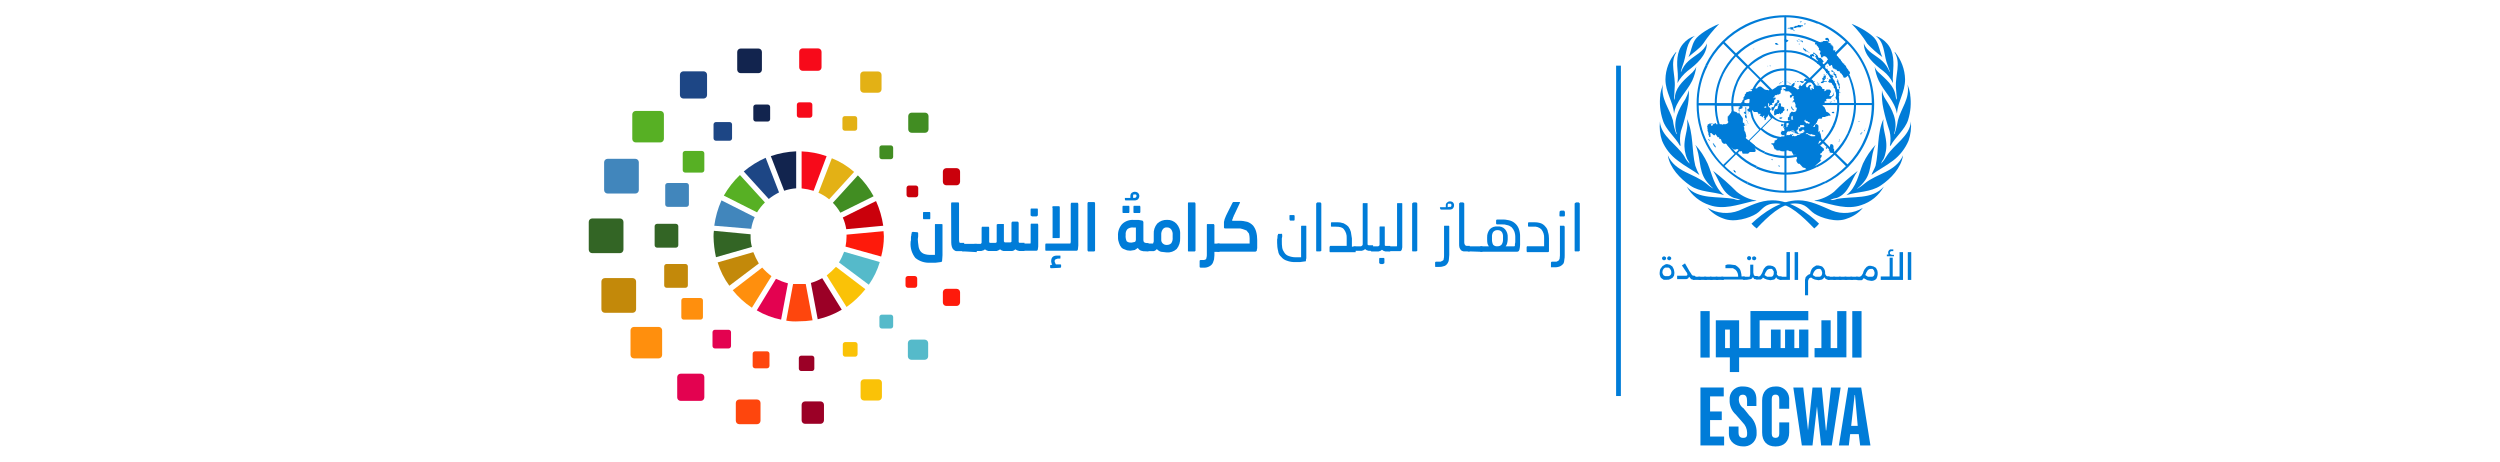 <?xml version="1.0" encoding="utf-8"?>
<!-- Generator: Adobe Illustrator 26.0.3, SVG Export Plug-In . SVG Version: 6.00 Build 0)  -->
<svg version="1.1" id="Layer_1" xmlns="http://www.w3.org/2000/svg" xmlns:xlink="http://www.w3.org/1999/xlink" x="0px" y="0px"
	 viewBox="0 0 3400 628" style="enable-background:new 0 0 3400 628;" xml:space="preserve">
<style type="text/css">
	.st0{fill:#FFFFFF;}
	.st1{fill:#007CD8;}
	.st2{fill:none;}
	.st3{fill:#CA000B;}
	.st4{fill:#418D22;}
	.st5{fill:#E3B115;}
	.st6{fill:#F70A1A;}
	.st7{fill:#12244E;}
	.st8{fill:#1D4685;}
	.st9{fill:#57B024;}
	.st10{fill:#4186BC;}
	.st11{fill:#336525;}
	.st12{fill:#C3890A;}
	.st13{fill:#FF8F0D;}
	.st14{fill:#E30250;}
	.st15{fill:#FE460D;}
	.st16{fill:#9B0026;}
	.st17{fill:#FAC207;}
	.st18{fill:#55BACA;}
	.st19{fill:#FE1A0B;}
</style>
<g>
	<rect class="st0" width="3400" height="628"/>
	<g>
		<rect x="2197.9" y="89.3" class="st1" width="6.5" height="449.3"/>
		<path class="st1" d="M1247.3,315.8c0.8,0,1.4,0.6,1.4,1.4c0,0,0,0,0,0v4.2c0,1.9-0.5,2.8-0.5,3.7c0.1,3,0.4,5.9,0.9,8.9
			c0.2,2.5,1,4.9,2.3,7c1.2,1.9,3,3.3,5.1,4.2c2.8,1,5.8,1.5,8.9,1.4h6.1v-41c0-0.5,0-0.9,0.5-0.9h9.3c0.3,0.2,0.4,0.6,0.5,0.9v41.5
			c0,2.8-0.5,5.1-0.5,7s-0.5,1.9-1.9,2.3l-7,0.9h-7.5c-7.3,0.4-14.4-1.9-20-6.5c-4.7-5.9-7.1-13.4-6.5-21c0-1,0.1-1.9,0.5-2.8v-3.3
			c-0.1-1.3,0.1-2.5,0.5-3.7c-0.1-1,0.1-1.9,0.5-2.8c0-0.9,0-1.4,0.5-1.4c0.5,0,0.5-0.5,0.9-0.5L1247.3,315.8z M1255.3,289.7
			c0-0.5,0.1-1,0.5-1.4h8.9c0.3,0.4,0.5,0.9,0.5,1.4v7c0,0.5-0.1,1-0.5,1.4h-8.9c-0.3-0.4-0.5-0.9-0.5-1.4V289.7z"/>
		<path class="st1" d="M1293.5,276.7c0-0.5,0.5-0.9,0.5-1.4h9.8c0,0.5,0.5,0.9,0.5,1.4v49.4c-0.1,1.5,0.2,2.9,0.9,4.2h6.1v11.2
			h-10.7c-1.4,0-2.3-0.9-3.7-1.9c-1.1-1-1.9-2.3-2.3-3.7c-0.6-2-0.9-4-0.9-6.1L1293.5,276.7z"/>
		<path class="st1" d="M1310.7,341.9h-1.9l-0.9-0.9v-9.3h20.5v11.2L1310.7,341.9z"/>
		<path class="st1" d="M1325.2,331.7h8.4c0.9-0.4,1.5-1.3,1.4-2.3v-19.6c0-0.5,0.5-0.9,0.5-1.4h9.3c0,0.5,0.5,0.9,0.5,1.4v19.6
			l0.9,0.9h7.9l1.4-0.9V306c0-0.5,0-0.9,0.5-0.9s0.5-0.5,0.9-0.5h7.9c0.5,0,0.5,0.5,0.5,0.9v22.8c0.5,0.9,0.9,1.4,1.9,1.4h7l1.4-0.9
			v-25.6c0-0.5,0-0.9,0.5-0.9c0-0.5,0.4-0.9,0.9-0.9h7c0.5,0,0.9,0.4,0.9,0.9c0.5,0,0.5,0.5,0.5,0.9v26.1l0.9,0.9h7v11.2h-7
			c-2-0.4-3.9-1.2-5.6-2.3c-1.2,1.4-2.9,2.2-4.7,2.3h-11.2c-1.8-0.3-3.4-1.1-4.7-2.3c-1.4,1.1-3,1.8-4.7,2.3h-11.2
			c-1.7-0.4-3.3-1.2-4.7-2.3c-0.9,0.5-1.4,1.4-2.3,1.4l-2.8,0.9h-9.3c-0.5,0-0.9-0.4-0.9-0.9L1325.2,331.7z"/>
		<path class="st1" d="M1390.9,331.7c0-0.3,0.2-0.5,0.5-0.5h9.8c0.5,0,0.5-0.9,0.5-2.3v-23.3c0-0.5,0.1-1,0.5-1.4h9.3
			c0,0.5,0.1,1,0.5,1.4v26.6c0.1,2.2,0,4.4-0.5,6.5c0,0.5-0.1,1-0.5,1.4c0,0.5-0.5,0.9-1.4,0.9h-18.2c-0.5,0-0.5-0.5-0.5-0.9V331.7z
			 M1401.6,285.5c0-0.9,0-1.4,0.5-1.9h8.9c0.5,0.5,0.5,0.9,0.5,1.9v6.5c0,0.9,0,1.4-0.5,1.4s-0.5,0.9-1.4,0.9h-6.1l-1.4-0.9
			c-0.5,0-0.5-0.5-0.5-1.4V285.5z"/>
		<path class="st1" d="M1421.7,332.6c0-0.5,0.1-1,0.5-1.4h33.1c0.5,0,0.9-0.9,0.9-2.3v-51.3c0-0.5,0.1-1,0.5-1.4
			c0-0.5,0.5-0.5,0.9-0.5h7.5c0.5,0,0.9,0,0.9,0.5c0.3,0.4,0.5,0.9,0.5,1.4V334c0,1.4-0.5,3.3-0.5,4.7c0,0.5-0.1,1-0.5,1.4
			c0,0.5-0.5,0.9-1.4,0.9h-42c-0.3-0.4-0.5-0.9-0.5-1.4V332.6z M1429.6,364.8c-0.8,0-1.4-0.6-1.4-1.4v0v-2.3c0-0.5,0.5-0.9,1.4-0.9
			h1.4c-0.5-0.9-0.9-1.4-0.9-2.3c-0.4-0.9-0.5-1.8-0.5-2.8c0-5.1,2.8-7.5,7.9-7.5h4.2c0.5,0,0.5,0.5,0.5,0.9v2.3
			c0,0.9,0,0.9-0.9,0.9h-2.8l-2.8,0.9c-1,0.6-1.5,1.7-1.4,2.8c0,0.9,0.4,1.7,0.9,2.3c0,0.7,0.3,1.4,0.9,1.9h5.6c0.9,0,1.4,0,1.4,0.9
			v2.3c0,0.8-0.6,1.4-1.4,1.4l0,0L1429.6,364.8z M1431,282.3c0-1.4,0.5-1.9,1.9-1.9h7c0.9,0,1.4,0.5,1.4,1.9v40.1
			c0,0.5-0.1,1-0.5,1.4h-9.3v-41.5L1431,282.3z"/>
		<path class="st1" d="M1479,276.7c0-0.5,0.1-1,0.5-1.4c0-0.5,0.5-0.5,0.9-0.5h7.5c0.5,0,0.9,0,0.9,0.5c0.3,0.4,0.5,0.9,0.5,1.4
			v63.9c0,0.5,0,0.5-0.5,0.9s-0.5,0.5-0.9,0.5h-7.5c-0.5,0-0.9,0-0.9-0.5s-0.5-0.5-0.5-0.9V276.7z"/>
		<path class="st1" d="M1529.8,270.1v-0.9h7.5v-2.3c-0.1-1.8,0.5-3.5,1.9-4.7c2.5-1.9,5.9-1.9,8.4,0c1.1,1.1,1.8,2.6,1.9,4.2
			c0,1.7-0.7,3.4-1.9,4.7c-1.6,1.2-3.6,1.7-5.6,1.4h-10.7c-0.9,0-1.4,0-1.4-0.9V270.1z M1542.9,269.2c0.9,0,1.9-0.5,1.9-0.9
			c1-0.8,1.2-2.2,0.5-3.3c-0.1-0.2-0.3-0.3-0.5-0.5h-3.3c-0.4,0.7-0.6,1.5-0.5,2.3v2.3H1542.9z"/>
		<path class="st1" d="M1520.5,321c-0.4-6,1.6-11.8,5.6-16.3c4.2-4,10-6.1,15.9-5.6h6.5l5.1,0.9c0.5,0.5,0.9,0.5,0.9,0.9
			s0.5,0.5,0.5,0.9v24.2c0,1.9,0.5,3.3,1.4,3.7c0.9,0.5,1.9,0.9,3.7,0.9h1.9v11.2h-3.3c-2.4,0.2-4.8-0.1-7-0.9
			c-1.8-0.7-3.3-2-4.2-3.7l-4.2,2.8l-5.6,0.9h-0.9c-2.3,0-4.5-0.4-6.5-1.4c-1.9-0.5-3.7-1.4-5.1-2.8c-1.5-1.7-2.6-3.8-3.3-6.1
			c-1-2.5-1.5-5.2-1.4-7.9L1520.5,321z M1526.6,281.3c0-0.5,0.1-1,0.5-1.4h8.4c0.3,0.4,0.5,0.9,0.5,1.4v7c0,0.5-0.5,0.9-0.5,1.4
			h-8.4c-0.3-0.4-0.5-0.9-0.5-1.4V281.3z M1530.8,320.5c-0.1,2.6,0.4,5.1,1.4,7.5c1.5,1.4,3.6,2,5.6,1.9h1.4l4.2-0.9
			c0.9-0.6,1.4-1.7,1.4-2.8v-16.8h-3.7c-2.8-0.3-5.7,0.5-7.9,2.3c-1.8,2.1-2.6,4.8-2.3,7.5V320.5z M1541.5,281.3
			c0-0.5,0.1-1,0.5-1.4h8.4c0,0.5,0.5,0.9,0.5,1.4v7c0,0.5-0.5,0.9-0.5,1.4h-8.4c-0.3-0.4-0.5-0.9-0.5-1.4V281.3z"/>
		<path class="st1" d="M1559.2,331.7c0-0.3,0.2-0.5,0.5-0.5l0,0h8.4c0.3-0.4,0.5-0.9,0.5-1.4c0.4-0.7,0.6-1.5,0.5-2.3v-8.9
			c-0.4-5.2,1.3-10.4,4.7-14.5c3.6-3.5,8.5-5.3,13.5-5.1c4.7-0.2,9.3,1.7,12.6,5.1c3.6,3.9,5.5,9.1,5.1,14.5v5.1
			c0.3,5.4-1.3,10.7-4.7,14.9c-3.7,3.4-8.6,5.1-13.5,4.7l-7.9-0.9c-2.2-0.7-4.1-2-5.6-3.7c-1,1.4-2.5,2.4-4.2,2.8h-9.3
			c-0.5,0-0.5-0.5-0.5-0.9L1559.2,331.7z M1579.3,323.3v3.7c0.2,1.9,1.2,3.6,2.8,4.7c1.3,1,3,1.5,4.7,1.4c2.3,0.1,4.5-0.7,6.1-2.3
			c1.6-2.3,2.2-5.1,1.9-7.9v-3.3c0.3-2.6-0.4-5.3-1.9-7.5c-1.4-1.9-3.7-3-6.1-2.8c-2.2-0.2-4.4,0.9-5.6,2.8
			c-1.5,2.2-2.1,4.8-1.9,7.5L1579.3,323.3z"/>
		<path class="st1" d="M1615.6,276.7c0-0.5,0.1-1,0.5-1.4h8.4c0.5,0,0.9,0,0.9,0.5c0.3,0.4,0.5,0.9,0.5,1.4v63.4
			c0,0.5,0,0.5-0.5,0.9c-0.5,0.5-0.5,0.5-0.9,0.5h-8.4c-0.5-0.5-0.5-0.5-0.5-0.9V276.7z"/>
		<path class="st1" d="M1631.5,355c0-0.8,0.6-1.4,1.4-1.4l0,0h4.7l2.3-0.9c0.6-0.6,0.9-1.5,0.9-2.3c0.4-1.4,0.6-2.8,0.5-4.2v-40.6
			c0-0.4,0.2-0.7,0.5-0.9h8.4c0.5,0,0.9,0,0.9,0.5c0,0.5,0.5,0.5,0.5,0.9v25.2h7v11.2h-7v4.7c0,1.9-0.5,3.7-0.5,5.6l-1.4,4.2
			c-0.9,2.2-2.6,4-4.7,5.1c-2.4,1.4-5.2,2.1-7.9,1.9h-4.2c-0.8,0-1.4-0.6-1.4-1.4v0V355z"/>
		<path class="st1" d="M1655.2,332.6c0-0.5,0.5-0.9,0.9-1.4h43.4v-7c0-2.2-0.4-4.4-0.9-6.5l-3.3-4.2l-5.1-1.9
			c-2.1-0.8-4.3-1.1-6.5-0.9h-17.2c-1.4,0-1.9-0.5-1.9-1.4l0,0v-7.5c0.5-1.4,0.5-2.3,0.9-3.7c0.7-1.5,1.3-3.1,1.9-4.7
			c0.7-1.6,1.5-3.2,2.3-4.7l6.1-12.1c0-0.5,0.5-0.9,0.9-1.4c0.5-0.5,0.5-0.5,1.4-0.5h7.9c0,0.5,0.5,0.5,0.5,0.9s-0.5,0.5-0.5,0.9
			l-7.5,15.9c-0.5,0.9-0.9,1.4-0.9,2.3c-0.6,0.6-0.9,1.5-0.9,2.3l-0.9,1.9v1.4h9.3c3.8-0.1,7.5,0.4,11.2,1.4c3,1,5.7,2.8,7.9,5.1
			c1.9,2.5,3.4,5.3,4.2,8.4c1,3.6,1.4,7.4,1.4,11.2v11.2c-0.3,0.9-0.5,1.8-0.5,2.8c0,0.9-0.9,1.4-1.9,1.9h-51.3
			c-0.5-0.5-0.9-0.9-0.9-1.4V332.6z"/>
		<path class="st1" d="M1742.9,317.7c0.5,0,0.9,0.5,0.9,1.9v2.3c-0.2,0.8-0.4,1.5-0.5,2.3v3.7c-0.1,3,0.1,5.9,0.5,8.9
			c0.4,2.4,1.4,4.6,2.8,6.5c1.3,2.2,3.2,3.8,5.6,4.7c3.1,1.2,6.4,1.9,9.8,1.9h7.5v-42c0-0.4,0.2-0.7,0.5-0.9h6.1
			c0.5,0,0.5,0.5,0.5,0.9v43.4c-0.4,0.9-0.5,1.8-0.5,2.8c0,0.5-0.1,1-0.5,1.4h-0.9l-6.5,0.9h-6.1c-4.1,0.2-8.2-0.4-12.1-1.9
			c-3-0.9-5.6-2.7-7.5-5.1c-2.4-2-3.9-4.8-4.2-7.9c-1-3.6-1.4-7.4-1.4-11.2v-4.7c0.4-1,0.5-2.2,0.5-3.3c0-1.4,0-2.3,0.5-2.8
			c0.5-0.5,0-1.4,0.5-1.4h4.7L1742.9,317.7z M1753.6,293.9c0-0.5,0.1-1,0.5-1.4h6.1c0,0.5,0.5,0.9,0.5,1.4v4.7
			c0,0.5-0.5,0.9-0.5,1.4h-5.1c-0.5,0-0.9,0-0.9-0.5c-0.3-0.4-0.5-0.9-0.5-1.4V293.9z"/>
		<path class="st1" d="M1790,277.1c0-0.4,0.2-0.7,0.5-0.9l0.9-0.9h4.2c0.5,0,0.9,0.4,0.9,0.9c0.5,0,0.5,0.5,0.5,0.9v63.4
			c0,0.5,0,0.9-0.5,0.9c-0.5,0-0.5,0.5-0.9,0.5h-5.1c-0.3-0.2-0.4-0.6-0.5-0.9L1790,277.1z"/>
		<path class="st1" d="M1808.2,336.3c0-0.5,0.1-1,0.5-1.4c0-0.5,0.5-0.5,0.9-0.5h21.9v-10.7c0.3-4.2-1.1-8.4-3.7-11.7
			c-1.9-2.8-5.6-3.7-10.7-3.7h-5.6c-0.9,0-1.4,0-1.4-0.9v-3.7c0-0.5,0.1-1,0.5-1.4h7.9c3-0.1,6,0.4,8.9,1.4c2.4,1.2,4.6,2.7,6.5,4.7
			c1.5,2.1,2.6,4.5,3.3,7l1.4,8.9v11.2h5.1v7.5h-35c-0.3-0.4-0.5-0.9-0.5-1.4V336.3z"/>
		<path class="st1" d="M1840.3,335.9l0.9-0.9h9.8l1.4-0.9c0.6-0.4,0.9-1.1,0.9-1.9v-55c0-0.5,0-0.9,0.5-0.9h6.1v56.4l1.4,0.9h6.1
			v7.5h-6.1l-2.8-0.9l-1.9-1.4c-1.3,1.2-2.9,2-4.7,2.3h-10.7l-0.9-0.9L1840.3,335.9z"/>
		<path class="st1" d="M1864.1,335.9c0-0.5,0.4-0.9,0.9-0.9h9.3l1.4-0.9c0.5-0.5,0.5-0.9,0.5-1.9v-23.3c0-0.4,0.2-0.7,0.5-0.9h6.1
			c0.5,0,0.5,0.5,0.5,0.9v24.7l0.9,0.9h6.5v7.5h-6.5c-1.8-0.3-3.4-1.1-4.7-2.3c-1.3,1.2-2.9,2-4.7,2.3h-9.8l-0.9-0.9L1864.1,335.9z
			 M1875.7,352.2c0-0.5,0.1-1,0.5-1.4h6.1c0.3,0.4,0.5,0.9,0.5,1.4v5.1c0,0.5,0,0.9-0.5,0.9l-1.4,0.9h-3.3l-1.4-0.9
			c-0.5,0-0.5-0.5-0.5-0.9L1875.7,352.2z"/>
		<path class="st1" d="M1887.4,335.9c0-0.5,0-0.9,0.9-0.9h11.2c0.5,0,0.5-0.9,0.5-2.8v-55c0-0.5,0-0.9,0.5-0.9h6.1
			c0.5,0,0.5,0.5,0.5,0.9v59.2c-0.1,0.8-0.3,1.6-0.5,2.3c0,0.5-0.1,1-0.5,1.4c0,0.3-0.5,0.8-1.4,1.4h-16.3l-0.9-0.9V335.9z"/>
		<path class="st1" d="M1920.5,277.1c0-0.4,0.2-0.7,0.5-0.9l1.4-0.9h3.7c0.5,0,0.9,0.4,0.9,0.9c0.5,0,0.5,0.5,0.5,0.9v63.4
			c0,0.5,0,0.9-0.5,0.9c-0.5,0-0.5,0.5-0.9,0.5h-5.1c-0.3-0.2-0.4-0.6-0.5-0.9V277.1z"/>
		<path class="st1" d="M1958.3,282.7c0-0.5,0-0.9,0.5-0.9h7.5v-2.3c-0.2-1.6,0.5-3.2,1.9-4.2c1-0.9,2.3-1.5,3.7-1.4
			c1.5-0.1,3,0.4,4.2,1.4c0.9,1,1.5,2.3,1.4,3.7c0.1,1.5-0.4,3-1.4,4.2c-0.9,1.4-2.8,1.9-5.6,1.9h-10.3c-0.9,0-1.4-0.5-1.4-0.9
			L1958.3,282.7z M1970.8,281.3h2.3c0.6-0.6,0.9-1.5,0.9-2.3c0-0.7-0.3-1.4-0.9-1.9h-3.7c-0.5,0.5-0.5,1.4-0.5,2.8v1.9L1970.8,281.3
			z"/>
		<path class="st1" d="M1951.7,357.3c0-0.8,0.6-1.4,1.4-1.4l0,0h6.1l2.8-1.4c0.9-0.4,1.5-1.3,1.4-2.3c0.4-1.5,0.6-3.1,0.5-4.7v-39.6
			c0-0.5,0-0.9,0.5-0.9h6.1c0.3,0.2,0.4,0.6,0.5,0.9v38.7c0,2.3-0.5,4.2-0.5,6.1c0,1.7-0.5,3.3-1.4,4.7c-0.9,1.8-2.4,3.3-4.2,4.2
			c-2.5,1-5.2,1.5-7.9,1.4h-4.7c-0.5,0-0.5-0.5-0.5-0.9L1951.7,357.3z"/>
		<path class="st1" d="M1984.4,277.1c0-0.5,0-0.9,0.5-0.9s0.5-0.9,0.9-0.9h4.2l0.9,0.9c0.5,0,0.5,0.5,0.5,0.9v52.2
			c-0.1,1,0.1,1.9,0.5,2.8c0,0.5,0.5,0.9,0.9,1.4c0.4,0.6,1.1,0.9,1.9,0.9h4.2v7.5h-8.4c-1.2-0.2-2.3-0.7-3.3-1.4
			c-1-1.1-1.8-2.3-2.3-3.7c-0.4-1.7-0.6-3.4-0.5-5.1V277.1z"/>
		<path class="st1" d="M1998.4,341.9h-1.9l-0.9-0.9v-5.1c0-0.5,0-0.9,0.9-0.9h19.6v7.5L1998.4,341.9z"/>
		<path class="st1" d="M2012.8,335.9l0.9-0.9h11.2c-0.9-1.1-1.5-2.4-1.9-3.7c-0.4-1.8-0.5-3.7-0.5-5.6v-2.8c-0.2-4.1,1.2-8,3.7-11.2
			c2.7-2.7,6.4-4.1,10.3-3.7c3.8-0.5,7.7,0.9,10.3,3.7c2.7,3.1,4,7.1,3.7,11.2v2.8c-0.1,1.9-0.4,3.8-0.9,5.6c-0.3,1.4-1,2.6-1.9,3.7
			h11.7c0.5,0,0.5-0.5,0.9-0.9v-2.3c0.4-1.2,0.6-2.5,0.5-3.7v-4.7c0.1-3-0.3-6-1.4-8.9c-0.9-2.1-2.1-4-3.7-5.6
			c-1.8-1.4-3.8-2.4-6.1-2.8c-2.2-0.8-4.6-1.1-7-0.9h-6.5c-0.8,0-1.4-0.6-1.4-1.4V300c0-0.8,0.6-1.4,1.4-1.4h6.5
			c3.1-0.2,6.3,0.2,9.3,0.9c2.9,0.6,5.6,1.8,7.9,3.7c2.5,2,4.4,4.5,5.6,7.5c1.4,3.7,2.1,7.7,1.9,11.7v10.7c0,2.2-0.4,4.4-0.9,6.5
			c0,0.5-0.5,0.9-0.9,1.9l-1.9,0.9h-49.9c-0.5-0.5-0.9-0.9-0.9-1.4V335.9z M2029.1,325.6c-0.1,2.4,0.4,4.8,1.4,7
			c1.5,1.8,3.8,2.7,6.1,2.3c2.1,0.2,4.2-0.7,5.6-2.3c1.4-2.1,2-4.5,1.9-7v-3.3c0.2-2.3-0.3-4.5-1.4-6.5c-1.4-2-3.7-3-6.1-2.8
			c-2.4-0.2-4.6,0.9-6.1,2.8c-1.1,2-1.6,4.3-1.4,6.5L2029.1,325.6z"/>
		<path class="st1" d="M2076.2,336.3c0-0.5,0.5-0.9,0.5-1.4h23.3v-11.2c0.3-4.2-1.1-8.4-3.7-11.7c-3-2.9-7.1-4.3-11.2-3.7h-5.1
			c-0.9,0-1.9,0-1.9-0.9v-3.7c0-0.5,0.5-0.9,0.5-1.4h7.9c3.2-0.1,6.3,0.4,9.3,1.4c2.4,1,4.5,2.6,6.1,4.7c1.8,1.9,3,4.4,3.3,7
			c1,2.9,1.4,5.8,1.4,8.9v17.2c0,0.9-0.5,1.4-1.9,1.4h-28c0-0.5-0.5-0.9-0.5-1.4L2076.2,336.3z"/>
		<path class="st1" d="M2109.3,357.3c0-0.8,0.6-1.4,1.4-1.4h6.1l2.8-1.4l1.4-2.3c0-1.4,0.5-2.8,0.5-4.7V307h5.1c0.5,0,0.9,0,0.9,0.5
			c0,0.5,0.5,0.5,0.5,0.9v38.7c0.1,2-0.1,4.1-0.5,6.1c-0.1,1.6-0.4,3.2-0.9,4.7c-1.2,1.8-2.8,3.2-4.7,4.2c-2.3,1-4.9,1.5-7.5,1.4
			h-5.1v-4.7L2109.3,357.3z M2121,288.3c0-0.9,0.5-1.4,0.9-1.4c0.5,0,0.5-0.5,0.9-0.5h3.7c0.5,0,0.9,0,0.9,0.5
			c0,0.5,0.9,0.5,0.9,1.4v4.7c0,0.5-0.5,0.9-0.9,1.4h-6.1c0-0.5-0.5-0.9-0.5-1.4L2121,288.3z"/>
		<path class="st1" d="M2141.5,277.1c0-0.4,0.2-0.7,0.5-0.9l1.4-0.9h3.7l0.9,0.9c0.5,0,0.5,0.5,0.5,0.9v63.4c0,0.5,0,0.9-0.5,0.9
			c-0.5,0-0.5,0.5-0.9,0.5h-5.1c-0.3-0.2-0.4-0.6-0.5-0.9L2141.5,277.1z"/>
		<path class="st1" d="M2257.1,371.3c0-1.4,0.5-2.8,0.5-4.2c0.5-1.4,1.3-2.7,2.3-3.7c0.7-1.3,1.9-2.3,3.3-2.8c1.1-1,2.7-1.5,4.2-1.4
			l3.7,0.9l3.3,2.3l1.9,3.7c0.5,1.7,0.8,3.4,0.9,5.1c0,1.4-0.5,2.3-0.5,3.7l-1.9,2.8l-3.3,1.9c-1.4,0.8-3,1.1-4.7,0.9h-4.2l-2.8-1.9
			c-1-0.6-1.7-1.6-1.9-2.8C2257.3,374.5,2257,372.9,2257.1,371.3z M2260.3,351.3c0-0.7,0.3-1.4,0.9-1.9l1.9-0.9l1.9,0.9
			c0.9,0.5,0.9,0.9,0.9,1.9c0,0.9,0,1.4-0.9,1.9l-1.9,0.9l-1.9-0.9C2260.7,352.7,2260.3,352,2260.3,351.3z M2266.9,363.9h-2.3
			l-1.9,1.4l-1.4,2.3c0,0.9-0.5,1.9-0.5,2.8c0.1,1,0.4,1.9,0.9,2.8l0.9,1.4l1.9,0.9h4.7c0.7,0,1.4-0.3,1.9-0.9
			c0.5,0,0.9-0.9,1.4-1.4c0.4-0.7,0.6-1.5,0.5-2.3c0.1-1.1-0.1-2.2-0.5-3.3l-1.4-2.3l-1.9-1.4H2266.9z M2267.3,351.3
			c0.2-1.5,1.3-2.6,2.8-2.8l1.9,0.9c1,0.8,1.2,2.2,0.5,3.3c-0.1,0.2-0.3,0.3-0.5,0.5l-1.9,0.9l-1.9-0.9
			C2267.7,352.7,2267.3,352,2267.3,351.3z"/>
		<path class="st1" d="M2303.7,380.6l-3.7-0.9l-2.8-3.3l-1.4,2.3l-2.3,0.9h-12.6V375h12.6c0.9-0.3,1.4-0.8,1.4-1.4
			c0-0.9-0.5-1.4-0.5-2.3l-1.4-1.9l-5.6-8.4l4.2-2.8l6.1,10.7l1.9,2.8l1.4,2.3l1.4,0.9h1.4c1.3,0,2.3,1,2.3,2.3
			c0,0.9-0.5,1.4-0.5,1.9L2303.7,380.6z"/>
		<path class="st1" d="M2303.7,380.6c-1.4,0-1.9-0.9-1.9-2.3c0-1.4,0-1.4,0.5-1.9h9.3c1.4,0,1.9,0.9,1.9,2.3c0,1.4,0,1.4-0.5,1.9
			H2303.7z"/>
		<path class="st1" d="M2311.6,380.6c-1.3,0-2.3-1-2.3-2.3c0-0.9,0.5-1.4,0.5-1.9h9.8c1.4,0,1.9,0.9,1.9,2.3c0,1.4,0,1.4-0.5,1.9
			H2311.6z"/>
		<path class="st1" d="M2319.5,380.6c-1.3,0-2.3-1-2.3-2.3c0-0.9,0.5-1.4,0.5-1.9h9.3c1.3,0,2.3,1,2.3,2.3c0,0.9,0,1.4-0.5,1.9
			H2319.5z"/>
		<path class="st1" d="M2327,380.6c-1.4,0-1.9-0.9-1.9-2.3c0-1.4,0-1.4,0.5-1.9h9.3c1.3,0,2.3,1,2.3,2.3c0,0.9-0.5,1.4-0.5,1.9H2327
			z"/>
		<path class="st1" d="M2334.9,380.6c-1.4,0-1.9-0.9-1.9-2.3c0-1.4,0-1.4,0.5-1.9h9.3c1.4,0,1.9,0.9,1.9,2.3c0,1.4,0,1.4-0.5,1.9
			H2334.9z"/>
		<path class="st1" d="M2342.9,380.6c-1.3,0-2.3-1-2.3-2.3c0-0.9,0.5-1.4,0.5-1.9h22.8c0.2-3.4-1-6.8-3.3-9.3l-3.7-2.3h-10.3v-4.2
			l2.8-0.9h3.7l7,0.9c1.7,1,3.3,2.2,4.7,3.7c1.5,1.5,2.4,3.5,2.8,5.6c0.6,2,0.9,4,0.9,6.1h3.3c1.4,0,1.9,0.9,1.9,2.3
			c0,1.4,0,1.4-0.5,1.9h-30.3V380.6z"/>
		<path class="st1" d="M2371.8,380.6c-1.4,0-1.9-0.9-1.9-2.3c0-1.4,0-1.4,0.5-1.9h8.9c0-0.5,0.5-0.5,0.5-1.4s0.5-0.9,0.5-1.9v-13.1
			h4.2v10.3c-0.1,0.8,0.1,1.6,0.5,2.3c-0.1,0.7,0.1,1.3,0.5,1.9l1.4,0.9h2.3c1.3,0,2.3,1,2.3,2.3c0,0.9-0.5,1.4-0.5,1.9h-1.9h-3.3
			l-1.9-2.8c-0.4,1.3-1.5,2.4-2.8,2.8l-5.1,0.9H2371.8z M2376,351.3c-0.1-1.5,1-2.9,2.6-3c1.5-0.1,2.9,1,3,2.6
			c0.1,0.9-0.3,1.7-0.9,2.3l-1.9,0.9l-1.9-0.9C2376.3,352.7,2376,352,2376,351.3z M2382.9,351.3c0-0.9,0-1.4,0.5-1.9l2.3-0.9
			l1.9,0.9c1,0.8,1.2,2.2,0.5,3.3c-0.1,0.2-0.3,0.3-0.5,0.5l-1.9,0.9l-2.3-0.9C2382.9,352.7,2382.9,352.2,2382.9,351.3z"/>
		<path class="st1" d="M2421.6,380.6l-3.7-0.9c-1.1-0.6-2-1.6-2.3-2.8l0,0c-0.5,1.4-1.5,2.6-2.8,3.3l-5.1,0.9l-4.7-0.9
			c-2-0.6-3.9-1.5-5.6-2.8c0,0.9-0.5,1.4-1.4,1.9l-1.4,0.9h-5.6c-1.4,0-1.9-0.9-1.9-2.3c0-1.4,0-1.4,0.5-1.9h5.1l0.9-0.9
			c0.6,0,1.1-0.5,1.4-1.4l1.4-2.3l2.3-5.6l2.8-3.3l2.8-1.4h3.3l3.7,0.9l2.8,1.9c1.6,2.4,2.5,5.1,2.8,7.9h-0.5v0.9
			c0.3,1,1,1.8,1.9,2.3c0.5,0.9,1.4,0.9,3.3,0.9c1.9,0,1.9,0.9,1.9,2.3c0,1.4,0,1.4-0.5,1.9L2421.6,380.6z M2412.3,371.3V369
			l-1.4-1.9c-0.3-0.9-0.8-1.4-1.4-1.4h-2.3c-1.6,0-3.1,0.7-4.2,1.9c-1.5,2-2.6,4.2-3.3,6.5l3.7,2.3h4.2c1.2,0.2,2.4-0.1,3.3-0.9
			C2411.9,374.4,2412.4,372.8,2412.3,371.3z"/>
		<path class="st1" d="M2421.6,380.6c-1.3,0-2.3-1-2.3-2.3c0-0.9,0.5-1.4,0.5-1.9h9.8v-33.6h4.7v37.8H2421.6z"/>
		<path class="st1" d="M2445.4,342.9v37.8h-4.7v-37.8H2445.4z"/>
		<path class="st1" d="M2486.9,380.6l-3.3-0.9c-1.1-0.6-2-1.6-2.3-2.8l0,0c-0.8,1.3-2,2.4-3.3,3.3l-4.7,0.9l-5.1-0.9
			c-1.9-0.6-3.6-1.5-5.1-2.8l-2.3,0.9l-0.9,1.4c-0.5,0.5-0.5,1.4-0.9,2.3v19.6h-4.2v-21c0.5-1.4,0.5-2.3,0.9-3.7l2.3-2.3
			c1-1,2.3-1.6,3.7-1.9c0.3-2.1,1-4.1,1.9-6.1c0.7-1.3,1.6-2.4,2.8-3.3l3.7-2.3h2.8l3.7,0.9c1.2,0.2,2.2,0.9,2.8,1.9
			c1,1.1,1.8,2.3,2.3,3.7c0.4,1.4,0.6,2.8,0.5,4.2l0,0v0.9l1.4,2.3c0.9,0.8,2.1,1.2,3.3,0.9c1.3,0,2.3,1,2.3,2.3
			c0,0.9-0.5,1.4-0.5,1.9L2486.9,380.6z M2478.1,371.3c0.1-0.8,0-1.6-0.5-2.3c0-0.7-0.3-1.4-0.9-1.9c-0.5-0.9-0.9-1.4-1.9-1.4h-1.9
			c-1.6,0-3.1,0.7-4.2,1.9c-1.7,1.8-2.9,4.1-3.3,6.5l3.7,2.3h3.7c1.3,0.2,2.7-0.1,3.7-0.9C2477.7,374.4,2478.2,372.8,2478.1,371.3
			L2478.1,371.3z"/>
		<path class="st1" d="M2486.9,380.6c-1.4,0-1.9-0.9-1.9-2.3c0-1.4,0-1.4,0.5-1.9h9.3c1.3,0,2.3,1,2.3,2.3c0,0.7-0.3,1.4-0.9,1.9
			H2486.9z"/>
		<path class="st1" d="M2494.8,380.6c-1.3,0-2.3-1-2.3-2.3c0-0.7,0.3-1.4,0.9-1.9h9.3c1.4,0,1.9,0.9,1.9,2.3c0,1.4,0,1.4-0.5,1.9
			H2494.8z"/>
		<path class="st1" d="M2502.8,380.6c-1.3,0-2.3-1-2.3-2.3c0-0.9,0.5-1.4,0.5-1.9h9.3c1.3,0,2.3,1,2.3,2.3c0,0.9,0,1.4-0.5,1.9
			H2502.8z"/>
		<path class="st1" d="M2510.2,380.6c-1.4,0-1.9-0.9-1.9-2.3c0-1.4,0-1.4,0.5-1.9h9.3c1.3,0,2.3,1,2.3,2.3c0,0.9-0.5,1.4-0.5,1.9
			H2510.2z"/>
		<path class="st1" d="M2518.1,380.6c-1.4,0-1.9-0.9-1.9-2.3c0-1.4,0-1.4,0.5-1.9h9.3c1.4,0,1.9,0.9,1.9,2.3c0,1.4,0,1.4-0.5,1.9
			H2518.1z"/>
		<path class="st1" d="M2526.1,380.6c-1.3,0-2.3-1-2.3-2.3c0-0.9,0.5-1.4,0.5-1.9h5.1l1.4-0.9c0.3,0,0.8-0.5,1.4-1.4l1.4-2.3
			c0.4-2,1.2-3.9,2.3-5.6l2.8-3.3l2.8-1.4h2.8l3.7,0.9l3.3,1.9c0.7,1.2,1.3,2.4,1.9,3.7c1,3.8,0.5,7.8-1.4,11.2
			c-1.8,1.9-4.4,3-7,2.8l-5.1-0.9l-5.1-2.8l-1.4,1.9l-1.4,0.9h-5.6V380.6z M2549.4,371.3c0.1-0.8,0-1.6-0.5-2.3
			c0-0.7-0.3-1.4-0.9-1.9c-0.6-0.9-1.1-1.4-1.4-1.4h-2.3c-1.6,0-3.1,0.7-4.2,1.9c-1.5,2-2.6,4.2-3.3,6.5l3.7,2.3h4.2
			c1.2,0.2,2.4-0.1,3.3-0.9C2549,374.4,2549.5,372.8,2549.4,371.3z"/>
		<path class="st1" d="M2588.1,342.9v37.8h-30.3V376h12.1v-25.6h4.2V376h9.3v-33.1H2588.1z M2575.9,348.5h-9.8v-2.3h2.3
			c-0.4-0.9-0.5-1.8-0.5-2.8c0-0.9,0-1.4,0.5-1.9c0.5-0.5,0.5-1.4,0.9-1.4l1.4-0.9h4.2v2.3h-2.3c-0.7,0-1.4,0.3-1.9,0.9
			c-0.3,0.4-0.5,0.9-0.5,1.4c0,0.9,0,1.4,0.5,1.9l2.3,0.9h2.8V348.5z"/>
		<path class="st1" d="M2599.3,342.9v37.8h-4.7v-37.8H2599.3z"/>
		<path class="st1" d="M2473.9,304.2c-1.9,2.4-4.1,4.6-6.5,6.5c-15.8-16.3-34-34-51.3-34c-17.2,0-18.6,8.4-27.5,14
			c-8.9,5.6-29.8,12.6-44.8,6.5c-8.3-2.9-15.7-7.8-21.4-14.5c12.8,7.7,28.5,9.1,42.4,3.7c14.5-6.1,28.9-14,45.7-14
			C2434.7,272.5,2458,288.8,2473.9,304.2z M2293.9,253.8c16.3,18.2,42.4,12.6,64.3,16.8c2.8,1.2,5.8,1.7,8.9,1.4
			c-2.8-1.3-5.8-2.3-8.9-2.8c-16.8-6.5-19.6-24.2-28.4-36.8c11.4,8.7,22.1,18.2,32.2,28.4c7.8,6.3,17.1,10.5,27,12.1
			c-2.3,0.9-5.6,0.5-7.9,1.4c-17.7,4.2-37.3,11.2-55.9,4.7C2312,274.8,2300.8,265.8,2293.9,253.8z M2268.3,211.4
			c10.3,22.8,35.4,24.2,52.2,38.2c3,2.7,6.2,5.1,9.8,7l0,0c-4-3.4-7.6-7.3-10.7-11.7c-9.8-14-6.5-33.1-14-48
			c6.9,7.6,12.5,16.3,16.8,25.6c6.5,14.9,8.4,31.7,22.4,42.9c-14.9-5.1-32.6-3.7-46.2-13.1s-27.5-23.8-30.3-40.6L2268.3,211.4z
			 M2257.5,165.3c1.4,20,22.8,30.8,33.1,47.1c1.8,3.9,4.3,7.4,7.5,10.3c-0.8-2.2-1.9-4.2-3.3-6.1c-3.3-7.4-4.6-15.7-3.7-23.8
			c0.9-10.3,5.1-19.6,3.3-30.8c8.9,19.1,6.1,42.9,11.2,63.4c1.5,4.4,3.3,8.6,5.6,12.6c-8.9-6.5-20-12.1-29.4-19.6
			c-9.5-6.9-16.9-16.2-21.4-27C2257.5,183,2256.6,174.1,2257.5,165.3L2257.5,165.3z M2258,128.4c0.7-4.6,2-9.2,3.7-13.5
			c-3.7,19.1,8.9,32.6,13.5,48.9c0.8,6.4,2.3,12.6,4.7,18.6c0.3,0,0.5-0.2,0.5-0.5v0c-6.1-17.2,2.8-33.6,11.7-47.1
			c2-3.8,3.6-7.9,4.7-12.1c0.4,8.5-0.4,16.9-2.3,25.2c-2.2,10.2-5,20.4-8.4,30.3c-1.6,6.6-1.7,13.4-0.5,20h-0.9
			c-6.5-12.1-19.6-21.9-23.3-35c-3.7-11.1-4.8-22.9-3.3-34.5L2258,128.4z M2265,107.9c0.2-13.5,5.2-26.5,14-36.8h0.9
			c-9.3,14-0.9,31.7-2.3,47.6l-0.9,16.3c0,0.3,0.2,0.5,0.5,0.5l0,0c0.5-1.8,0.9-3.7,0.9-5.6c2.3-13.5,14-22.4,23.8-31.7
			c2.1-2.2,3.9-4.7,5.1-7.5c-0.9,6.6-2.8,13-5.6,19.1c-7.5,15.4-22.4,27.5-24.7,44.8C2275.3,137.8,2265,125.6,2265,107.9z
			 M2289.2,59.4c4.2-5,9.7-8.7,15.8-10.7c-11.7,8.4-11.2,23.3-14.9,35.4c-1.4,4.7-3.3,8.9-4.2,13.5h0.5c2-5.5,5.4-10.5,9.8-14.5
			c8.4-7.9,21-12.6,25.2-24.2c0,16.3-14,28.4-26.6,37.8c-5.5,4.5-10.1,10.1-13.5,16.3c0.6-4.2,0.8-8.4,0.5-12.6
			C2280.4,86,2279.5,70.6,2289.2,59.4z M2338.2,32.4c-8.2,8.3-15.5,17.3-21.9,27c-5.6,7.5-13.5,12.1-20,18.2
			c3.7-7.5,4.2-15.9,8.9-23.3C2309.8,46.9,2326.1,37.1,2338.2,32.4L2338.2,32.4z"/>
		<path class="st1" d="M2382,304.2c2.1,2.4,4.4,4.6,7,6.5c15.4-16.3,34-34,51.3-34c17.2,0,18.6,8.4,27.5,14
			c8.9,5.6,29.8,12.6,44.3,6.5c8.3-2.7,15.8-7.7,21.4-14.5c-12.6,7.7-28.2,9.1-42,3.7c-14.5-6.1-29.4-14-45.7-14
			C2421.6,272.5,2398.3,288.8,2382,304.2z M2562,253.8c-15.9,18.2-42.4,12.6-63.9,16.8c-2.8,1.2-5.8,1.7-8.9,1.4
			c2.7-1.5,5.8-2.4,8.9-2.8c16.8-6.5,19.1-24.2,28.4-36.8c-11.4,8.7-22.1,18.2-32.2,28.4c-7.8,6.3-17.1,10.4-27,12.1
			c2.3,0.9,5.6,0.5,7.9,1.4c17.7,4.2,37.3,11.2,55.9,4.7C2544.3,274.9,2555.3,265.9,2562,253.8z M2588.1,211.4
			c-10.3,22.8-35.4,24.2-52.2,38.2c-3,2.6-6.3,5-9.8,7h-0.5c4.3-3.3,8.1-7.2,11.2-11.7c9.8-14,6.5-33.1,14-48
			c-7,7.6-12.8,16.3-17.2,25.6c-6.1,14.9-8.4,31.7-22.4,42.9c15.4-5.1,32.6-3.7,46.6-13.1s27.5-23.8,30.3-40.6V211.4z M2598.8,165.3
			c-1.4,20-22.8,30.8-33.1,47.1c-2.1,3.7-4.6,7.1-7.5,10.3c0.6-2.2,1.7-4.3,3.3-6.1c3.3-7.4,4.6-15.7,3.7-23.8
			c-0.9-10.3-5.1-19.6-3.7-30.8c-8.9,19.1-6.1,42.9-10.7,63.4c-1.4,4.2-4.2,8.4-5.6,12.6c8.4-6.5,19.6-12.1,29.4-19.6
			c9.2-7,16.5-16.4,21-27C2598.5,183,2599.6,174.1,2598.8,165.3z M2597.9,128.4c-0.7-4.6-2-9.2-3.7-13.5
			c3.7,19.1-8.9,32.6-13.1,48.9c-1,6.3-2.6,12.6-4.7,18.6c-0.5,0-0.5,0-0.5-0.5c6.1-17.2-2.8-33.6-11.7-47.1
			c-2.4-3.6-4-7.8-4.7-12.1c-0.5,8.4,0.1,16.9,1.9,25.2c2.2,10.2,5,20.4,8.4,30.3c1.6,6.6,1.7,13.4,0.5,20h0.9
			c6.5-12.1,19.6-21.9,23.8-35c3.5-11.1,4.5-22.9,2.8-34.5L2597.9,128.4z M2590.9,107.9c-0.3-13.4-5.1-26.4-13.5-36.8h-0.9
			c9.3,14,0.9,31.7,1.9,47.6l1.4,16.3c-0.3,0-0.5,0.2-0.5,0.5c0,0,0,0,0,0c-0.7-1.8-1.2-3.7-1.4-5.6c-1.9-13.5-13.5-22.4-23.3-31.7
			c-2.3-2.1-4-4.6-5.1-7.5c0.9,6.6,2.8,13,5.6,19.1c7.5,15.4,21.9,27.5,24.7,44.8C2581.1,137.8,2590.9,125.6,2590.9,107.9z
			 M2566.6,59.4c-4.2-5-9.7-8.7-15.9-10.7c12.1,8.4,11.2,23.3,14.9,35.4c1.4,4.7,3.3,8.9,4.7,13.5h-0.5c-2.2-5.5-5.5-10.4-9.8-14.5
			c-8.4-7.9-21.4-12.6-25.2-24.2c0,16.3,14,28.4,26.6,37.8c5.5,4.4,10,10,13.1,16.3c-0.5-4.2-0.5-8.4,0-12.6
			C2575.5,86,2576.4,70.6,2566.6,59.4z M2518.1,32.4c8.2,8.1,15.4,17.2,21.4,27c6.3,6.7,13.1,12.8,20.5,18.2
			c-3.7-7.5-4.2-15.9-8.9-23.3C2546.6,46.9,2530.3,37.1,2518.1,32.4z"/>
		<path class="st1" d="M2536.8,194.2l-2.8-1.4c-5.3,11.4-12.6,21.8-21.4,30.8l-15.4-14.9c7.3-7.7,13.3-16.5,17.7-26.1l-2.3-1.4
			c-4.5,9.3-10.5,17.8-17.7,25.2l-14-14c6-6.1,10.9-13.2,14.5-21l-2.8-1.4c-3.3,7.5-7.9,14.5-13.5,20.5l-15.4-15.4
			c4.1-4.5,7.4-9.7,9.8-15.4l-2.8-1.4c-1.9,5.5-5.1,10.4-9.3,14.5l-14-14c4.2-4.3,6.7-9.9,7-15.9h19.6c-0.1,5.3-1.2,10.5-3.3,15.4
			l2.8,1.4c2.1-5.4,3.2-11,3.3-16.8h21.9c-0.1,9.3-2.1,18.6-6.1,27l2.8,1.4c3.9-9,6-18.6,6.1-28.4h20c-0.5,13.2-3.5,26.2-8.9,38.2
			l2.3,1.4c5.9-12.4,9.1-25.9,9.3-39.6h21.4c0,17.3-4,34.4-11.7,49.9L2536.8,194.2c8-16.4,12.1-34.4,12.1-52.7
			c-0.1-15.5-3.1-30.8-8.9-45.2l-2.8,0.9c5.6,13.6,8.5,28.2,8.4,42.9h-21.4c-0.4-11.7-2.8-23.2-7-34l-2.3,0.9
			c3.9,10.6,6.1,21.8,6.5,33.1h-20c-0.1-8.6-1.7-17.1-4.7-25.2l-2.8,0.9c2.9,7.8,4.5,16,4.7,24.2h-21.9c0.1-5.3-0.9-10.5-2.8-15.4
			l-2.8,0.9c1.9,4.6,2.8,9.5,2.8,14.5h-19.6c-0.3-6-2.8-11.6-7-15.9l14-14c4.4,4.3,7.8,9.6,9.8,15.4l2.8-0.9
			c-2.3-6.2-5.8-11.9-10.3-16.8l15.4-15.4c6.4,6.8,11.5,14.7,14.9,23.3l2.8-0.9c-3.7-9-9-17.3-15.9-24.2l14-14
			c8.6,8.7,15.4,19,20,30.3l2.3-0.9c-4.5-11.7-11.3-22.3-20-31.2l15.4-15.4c10.7,10.8,19.1,23.6,24.7,37.8l2.8-0.9
			c-6.1-15-15.1-28.7-26.6-40.1c-11.4-11.5-25-20.6-40.1-26.6l-1.4,2.3c14.1,6.1,27.1,14.6,38.2,25.2l-15.4,15.4
			c-8.8-8.6-19.3-15.4-30.8-20l-0.9,2.8c11.2,4.4,21.3,11.1,29.8,19.6l-14,14c-6.8-6.5-14.7-11.7-23.3-15.4l-0.9,2.8
			c8.2,3.3,15.7,8.2,21.9,14.5l-15.4,15.4c-4-4.2-9-7.4-14.5-9.3l-0.9,2.3c4.9,2.3,9.4,5.3,13.5,8.9l-14,14
			c-4.4-3.8-10-6.1-15.8-6.5V95.8c5.6,0.1,11.1,1.2,16.3,3.3l0.9-2.3c-5.4-2.4-11.3-3.7-17.2-3.7V71.1c8.6,0,17.2,1.8,25.2,5.1
			l0.9-2.8c-8.3-3.4-17.2-5.1-26.1-5.1v-20c11.5,0.4,22.8,2.8,33.6,7l0.9-2.8c-11-4.5-22.7-6.8-34.5-7V23.5
			c14.6,0.3,29,3.3,42.4,8.9l1.4-2.8c-14.3-5.9-29.7-8.9-45.2-8.9c-18.7,0-37.2,4.3-54.1,12.6l1.4,2.8c15.9-8,33.5-12.3,51.3-12.6
			v21.9c-14.4,0.3-28.5,3.7-41.5,9.8l1.4,2.8c12.5-6,26.2-9.4,40.1-9.8v20c-10.6,0.1-21.1,2.5-30.8,7l1.4,2.8
			c9.1-4.7,19.2-7.1,29.4-7V93c-6.8-0.1-13.4,1.4-19.6,4.2l1.4,2.8c5.6-2.8,11.9-4.2,18.2-4.2v19.6c-3,0.1-6,0.7-8.9,1.9l1.4,2.8
			c2.8-1.3,5.8-2,8.9-1.9c6.2-0.1,12.1,2.5,16.3,7c4.4,4.3,6.9,10.2,7,16.3c0,12.9-10.4,23.3-23.3,23.3c-6.2,0.2-12.2-2.4-16.3-7
			c-9-8.5-9.5-22.6-1-31.6c0.3-0.3,0.7-0.7,1-1c2-2.4,4.5-4.1,7.5-5.1l-1.4-2.8l-7.5,4.7l-14-14c3.6-3.2,7.7-5.9,12.1-7.9l-1.4-2.8
			c-4.7,2.2-8.9,5.2-12.6,8.9l-15.4-15.4c5.4-5,11.6-9.3,18.2-12.6l-1.4-2.8c-6.9,3.4-13.2,8-18.6,13.5l-14-14
			c6.8-6.8,14.7-12.5,23.3-16.8l-1.4-2.8c-8.8,4.6-17,10.4-24.2,17.2l-15.4-15.4c8.8-8.5,18.9-15.6,29.8-21l-1.4-2.8
			c-23.7,11.9-42.8,31.2-54.5,55l2.8,1.4c5.3-11.3,12.6-21.5,21.4-30.3l15.4,15.4c-7.2,7.4-13.2,15.9-17.7,25.2l2.3,1.4
			c4.6-9,10.4-17.3,17.2-24.7l14,14c-5.6,5.9-10.2,12.7-13.5,20l2.3,1.4c3.5-7.2,8-13.8,13.5-19.6l15.4,15.4
			c-4.1,4.2-7.4,9.1-9.8,14.5l2.8,1.4c1.9-5.1,5-9.7,8.9-13.5l14,14c-3.8,4.4-6.1,10-6.5,15.9h-20c0.3-5.6,1.6-11.1,3.7-16.3
			l-2.8-1.4c-2.2,5.7-3.4,11.6-3.7,17.7h-21.9c0.5-9.6,2.7-19.1,6.5-28l-2.3-1.4c-4.2,9.2-6.6,19.2-7,29.4h-19.6
			c0.1-13.4,3.1-26.6,8.9-38.7l-2.3-1.4c-6.2,12.5-9.4,26.2-9.3,40.1h-21.9c0-17.5,4.1-34.8,12.1-50.3l-2.8-1.4
			c-8.1,16.5-12.3,34.7-12.1,53.1c-0.1,11.5,1.4,23,4.7,34h2.8c-3-10.5-4.6-21.3-4.7-32.2h21.9c0,9,1.4,18,4.2,26.6h2.8
			c-2.8-8.4-4.2-17.2-4.2-26.1h19.6c0.3,7.1,1.5,14.2,3.7,21h2.8c-2.2-6.6-3.4-13.5-3.7-20.5h21.9c0.4,5.1,1.4,10,2.8,14.9h2.8
			c-1.4-4.7-2.4-9.6-2.8-14.5h20c0.2,5.9,2.5,11.5,6.5,15.9l-14,14c-4.2-4.5-7.5-9.7-9.8-15.4h-2.8c2.4,6.4,6,12.3,10.7,17.2
			l-15.4,15.4c-7.3-7.7-12.9-17-16.3-27h-2.8c3.2,10.7,8.9,20.5,16.8,28.4l-14,14c-10.2-10.5-17.7-23.3-21.9-37.3h-2.8
			c4.4,14.7,12.2,28.1,22.8,39.2l-15.4,14.9c-13.4-13.8-23.3-30.6-28.9-48.9h-2.8c5.6,19.5,16.2,37.2,30.8,51.3
			c9.7,9.7,20.9,17.7,33.1,23.8l1.4-2.8c-11.8-5.3-22.6-12.7-31.7-21.9L2361,210c7.9,7.7,17,14,27,18.6l1.4-2.8
			c-9.7-4.3-18.5-10.3-26.1-17.7l14-14c6.4,6.1,13.8,11,21.9,14.5l1.4-2.3c-8-3.5-15.2-8.4-21.4-14.5l15.4-15.4
			c4.9,4.6,10.6,8.2,16.8,10.7l1.9-2.8c-6.2-2.2-11.9-5.5-16.8-9.8l14-14c4.7,3.8,10.3,6,16.3,6.5v19.6c-4.6-0.1-9.2-0.8-13.5-2.3
			l-1.9,2.8c5,1.4,10.2,2.4,15.4,2.8v21.9c-8.9,0-17.8-1.8-26.1-5.1l-1.4,2.3c8.7,3.7,18,5.8,27.5,6.1v19.6
			c-12.9-0.4-25.5-3.2-37.3-8.4l-1.4,2.8c12.2,5.4,25.4,8.2,38.7,8.4v21.9c-17.1-0.3-34-4.3-49.4-11.7l-1.4,2.8
			c16.3,7.7,34.2,11.7,52.2,11.7c19,0.2,37.7-4.3,54.5-13.1l-1.4-2.3c-16.1,8-33.8,12.3-51.7,12.6v-21.9
			c14.4-0.1,28.7-3.6,41.5-10.3l-1.4-2.3c-12.5,6.1-26.2,9.5-40.1,9.8v-19.6c10.8-0.5,21.5-3.2,31.2-7.9l-1.4-2.3
			c-9.3,4.5-19.5,6.9-29.8,7v-21.4c7-0.3,13.8-2.1,20-5.1l-1.4-2.8c-5.8,3-12.2,4.6-18.6,4.7v-19.6c5.9-0.4,11.4-2.7,15.9-6.5l14,14
			c-3.3,3-7.1,5.5-11.2,7.5l1.4,2.8c4.4-1.9,8.4-4.8,11.7-8.4l15.4,15.4c-5,5.1-10.9,9.4-17.2,12.6l1.4,2.3
			c6.6-3.3,12.7-7.6,18.2-12.6l14,14c-7,6.5-14.8,12-23.3,16.3l1.4,2.3c8.8-4.2,16.9-9.9,23.8-16.8l15.4,15.4
			c-8.5,8.4-18.3,15.5-28.9,21l1.4,2.3c11.4-5.7,21.8-13.3,30.8-22.4C2523.1,217.4,2531,206.3,2536.8,194.2L2536.8,194.2z"/>
		<polygon class="st1" points="2434.2,113.5 2434.2,114.4 2435.2,114.4 2435.2,113.5 		"/>
		<rect x="2433.3" y="112.6" class="st1" width="0.9" height="0.7"/>
		<polygon class="st1" points="2432.4,112.1 2432.4,111.6 2431.4,111.2 2431.4,112.1 		"/>
		<polygon class="st1" points="2430.5,111.6 2430,111.6 2430,111.2 2431,111.2 		"/>
		<rect x="2423.5" y="110.7" class="st1" width="0.9" height="0.7"/>
		<polygon class="st1" points="2422.6,112.6 2422.6,111.6 2421.6,111.6 2421.6,112.6 		"/>
		<polygon class="st1" points="2421.6,113.5 2420.7,113 2420.7,112.6 2421.6,112.6 		"/>
		<polygon class="st1" points="2419.8,114.4 2419.8,113.5 2420.7,113.5 2420.7,114.4 		"/>
		<polygon class="st1" points="2323.7,189 2323.3,189 2323.3,190.4 2324.2,190.4 2324.2,191.8 2325.1,191.8 2324.7,190 
			2323.7,189.5 		"/>
		<polygon class="st1" points="2330.7,197.9 2330.3,197 2329.3,194.6 2331.2,195.6 2331.7,197.4 2332.6,197.9 2333.5,199.8 
			2333.1,200.7 2331.7,199.3 		"/>
		<polygon class="st1" points="2358.2,232.9 2357.3,231 2358.7,231.5 2360.1,232.9 2361,234.3 2360.1,234.7 2359.6,234.3 
			2358.2,233.8 		"/>
		<path class="st1" d="M2424.4,121.4h-1.4v-2.8h0.9v-1.4h-4.2v-1.4l0,0l-0.9,0.9v0.9h-2.3v1.9l-3.3,2.8h-7c-0.5,1.4-1.9,0-1.9,0
			h-1.9l-2.3-0.5l-4.2-3.3c-2.3-2.3-6.1,0.5-6.1,1.4s-2.8,0-2.8,0s-2.3-0.5-2.8,0.5c-0.5,0.9-1.9,0.9-1.9,0.9h-1.4v0.9h2.3
			c0.9,0-0.5,2.3-0.9,1.9h-4.2v0.9h-2.3l-1.4,1.4c0,0.5,0,1.4-0.5,1.4c-0.5,0-1.4,0.9-0.9,1.4s-0.9,1.9-0.9,1.9v0.9h-0.9v3.3
			l-1.4,0.9v1.4l-1.9,2.3v2.3l-1.9,1.9v1.9h-1.4v5.1h0.9c0.9-0.5,0.5,1.4,0,1.9c-0.5,0.5-1.9,0.5-0.9,0.9c0.9,0.5-1.9,0.5-1.9-0.5
			s-1.4-0.9-1.9-0.9c-0.5,0-0.9-0.9-0.9-0.9h-5.6v1.9c-1.4,0.5-2.3,2.8-2.3,2.8s-1.9,1.4-1.4,1.9h-0.9v6.5c0.9,0,0.9,1.4,0.9,1.4
			l-1.4,1.9l-2.3,0.9h-3.7l-0.9,0.9l-0.9-0.9h-7.5v-1.4h-1.9v0.9h-1.9c0,1.4-1.9,3.3-2.3,2.8c-0.5-0.5-1.4-1.9-0.9-2.3h2.3v-0.9
			h-4.7v0.9h-1.9v1.9h-0.5c-0.9,0.5,0,1.9,0,1.9v1.9l0.5,2.3l-0.5,0.9l0.9,1.4l0.5,1.9v2.8h0.9v2.3h1.9V183
			c-1.9-1.9,1.4-2.3,1.4-1.9s1.4,1.4,1.4,1.4s2.3,2.8,3.3,0.9s0.9-0.5,1.4,0s2.3,3.3,2.3,3.3h1.9v1.9c1.9,0,2.8,0.5,3.3,3.3
			c0.5,1.7,1.7,3,3.3,3.7h1.9c0-1.4,1.9,0.5,1.9,0.9c0,0.5,3.3,3.7,3.3,3.7l3.3,0.9l2.8,2.3h3.3c0.9-1.9,3.7,0.5,3.7,0.9
			s2.3,2.3,2.8,1.4c0.5-0.9,1.4,0,1.9,1.9c0.5,1.9,0.9,1.4,0.9,1.4h7l2.3-2.3h6.1c3.3,0,1.4-4.7,0.9-4.7s0-4.2,0-4.2l-11.7-9.3
			c-1.9,0,0-2.8,0-2.8l-0.5-2.8l-0.9-3.3c-1.1-1.1-1.7-2.7-1.4-4.2v-1.9c-1.9-1.9,0.5-2.3,0.5-2.3c0.4-0.8,0.2-1.8-0.5-2.3v-1.9
			h-1.9v-6.1l-4.2-6.1c-0.9-0.5-0.5-1.9-0.5-1.9v-1.9v-2.8h2.8v-0.9h1.4v-3.3c0.5-1.4,1.9-0.5,1.9-0.5h1.9l0.9-1.9v-1.4h-1.4
			c-1.4-0.5-0.5-3.7-0.5-3.7l5.1-1.9h1.4c2.8,1.9,0.5,5.1,0.5,5.1l-0.5,2.8v4.2l-1.4,1.4c-0.8,0-1.4,0.6-1.4,1.4s0.6,1.4,1.4,1.4
			l0,0c0.9,0,0.9,2.3-0.5,0.9s0.9,1.9,0,1.4c-0.9-0.5,1.9-0.9,1.9-0.9l2.8-2.3c0.9-0.9,3.3,1.9,3.3,2.3h4.7c1,0.9,1.6,2,1.9,3.3
			c1.4-1.9,4.2-0.5,1.9,0.5c-2.3,0.9,2.3,2.3,2.3,2.3s1.4,0.9,1.4,1.4s0.5-1.9,0.5-1.9s2.3-1.9,1.4,0.5l-0.9,1.4l1.4,0.9v2.8
			c2.8-0.5,1.9-3.7,1.9-3.7h1.4c0-1.4,0.5-0.9,0.5-0.9l2.3-4.7l1.4-3.7c0,0-0.5-2.3,0.9-0.9c1.4,1.4-0.9-2.8-0.9-2.8l-0.9-0.9h-1.4
			v-1.4h-2.3v1.9h-1.4v0h-1.9v-1.4h0.9V142h3.7c0-2.3,1.4-1.9,1.4-1.9v0.9l1.4,0.9h-0.9v2.3h0.9c0.4-1.2,1.8-1.8,3-1.4
			c0.3,0.1,0.5,0.2,0.7,0.4V142c-1.4-0.9,0-2.3,0.5-1.9c0.5,0.5,1.9-1.4,1.9-1.4s0.9,0.9,0-0.5c-0.4-0.8-0.2-1.8,0.5-2.3
			c0-1.4,1.4-0.9,1.4-0.9v-2.3h-1.9c-0.5,1.9-1.9,0.5-0.9,0l1.4-1.4v-0.9h0.5v-0.9h1.9l1.4-0.9h1.9l2.8-1.9v-0.9c-1.4,0,0-1.4,0-1.4
			v-1.9L2424.4,121.4z"/>
		<path class="st1" d="M2375,146.1h-1.9v0.5h0.5c0.5,2,0.5,4.1,0,6.1c0,0-1.4,0-1.4-0.9c0-0.9-0.9,1.9-0.5,2.3
			c0.5,0.5,2.3,0,2.3,1.4s0.9-0.9,0.9-0.9V146.1L2375,146.1z"/>
		<polygon class="st1" points="2374.1,156.9 2373.2,155.9 2373.2,159.2 2375,161.5 2375.5,159.7 2376,158.7 2375,158.3 2375,156.4 
			2376,156.4 2376,155.5 		"/>
		<polygon class="st1" points="2376,162.9 2375.5,163.4 2375,164.3 2376,164.3 		"/>
		<polygon class="st1" points="2375,169.5 2374.1,169.5 2374.1,170.4 2375,170.4 		"/>
		<path class="st1" d="M2376.4,166.7c0.5,0,0.5-0.5,0.5-0.9c0-0.3-0.2-0.5-0.5-0.5l0,0h-0.5L2376.4,166.7z"/>
		<path class="st1" d="M2377.4,168.1h0.5c0,0.5,0,0.5-0.5,0.5c-0.5,0-0.5,0-0.5-0.5H2377.4z"/>
		<path class="st1" d="M2377.4,154.1h0.5c0,0.3-0.2,0.5-0.5,0.5s-0.5-0.2-0.5-0.5l0,0H2377.4z"/>
		<polygon class="st1" points="2417.4,143.3 2417.4,142 2417.4,140.6 2418.4,140.1 2419.8,139.2 2419.8,136.8 2418.8,136.8 
			2418.8,135.9 2417.4,135.9 2417.4,136.8 2416.5,136.8 2416.5,137.8 2417.4,137.8 2417.4,138.2 2417,138.7 2416.5,139.6 
			2415.6,139.6 2413.3,142 2413.3,142.9 2412.8,143.8 2411.9,145.7 2409.5,145.7 2409.1,148 2409.5,149.9 2411.4,150.8 
			2411.9,149.4 2412.3,148.9 2412.8,147.5 2413.3,147.1 2413.7,146.1 2414.2,145.2 2415.1,144.3 2416.5,143.8 		"/>
		<path class="st1" d="M2422.1,144.7V141l-1.9-0.9l-1.4,1.4v2.8h-0.9v3.3h-0.9v0.9h-3.3v1.4l-0.9,0.9v5.1c0,0,0.9,1.9,1.4,0.9
			c0.5-0.5,1.1-0.9,1.9-0.9V155h3.3c0-1.4,1.4-0.9,1.4,0s1.4,0,1.4,0l0.9-1.4h1.4v-1.4h0.5v-0.9c2.3-0.5,1.9-2.3,1.9-2.3V148l0,0
			c-1.4-0.5-0.5-1.4,0-1.4l-0.9-0.9c-0.4,0.3-1,0.2-1.3-0.3c0-0.1-0.1-0.1-0.1-0.2L2422.1,144.7z"/>
		<path class="st1" d="M2424,159.7c0,1.4-1.9,1.9-1.9,1.9h-1.9v-1.9h4.2H2424z"/>
		<path class="st1" d="M2431,151.7c0,0.9,0-1.9,0.5-1.9s0-1.9,0-1.9l-1.9,1.9C2430.5,149.9,2430.5,151.3,2431,151.7z"/>
		<path class="st1" d="M2437,145.2c0.5,0.9,0.5,2.8,2.3,3.7c1.9,0.9-0.5,1.4-0.9,0.9l-2.3-2.8v-1.9
			C2436.6,144.3,2437,144.7,2437,145.2z"/>
		<polygon class="st1" points="2438,182 2437,182.5 2437.5,183 2438,183.9 2438.9,182.5 		"/>
		<line class="st2" x1="2434.2" y1="180.6" x2="2434.2" y2="182"/>
		<polygon class="st1" points="2452.9,178.3 2452.4,177.8 2451.5,178.3 2451.9,178.8 		"/>
		<path class="st1" d="M2486.9,204.9h1.4v2.3c1.9,1,4.2,1,6.1,0v-4.7h-0.9v-3.3c0.5-1.4-2.3-3.7-2.3-3.3s-1.9,0-1.9,0.5
			s-0.9,2.8-0.5,3.7c0.5,0.9-0.5,0.9-0.5,1.9c-0.7,1-1.1,2.1-1.4,3.3L2486.9,204.9z"/>
		<path class="st1" d="M2484.1,199.8c0,0.9-0.9,1.4-1.4,0.9s0.5,0.9,0.9,1.4c0.5,0.5,0.9,0.5,1.4,0v-2.3
			C2485.5,199.3,2484.6,199.3,2484.1,199.8z"/>
		<rect x="2478.5" y="176.9" class="st1" width="0.9" height="2.3"/>
		<path class="st1" d="M2491.1,153.1c-0.5-0.5,2.8-1.9,3.3-0.5c0.5,1.4,0,1.4-0.5,1.4S2492,154.1,2491.1,153.1z"/>
		<polygon class="st1" points="2493.9,137.3 2495.3,137.8 2495.3,136.8 2493.9,136.8 		"/>
		<polygon class="st1" points="2490.6,139.2 2491.1,138.7 2491.1,138.2 2490.6,137.8 2490.6,138.2 2489.7,138.7 2488.8,138.2 
			2488.3,138.7 2489.2,139.2 2489.7,139.6 2489.7,139.2 2490.6,138.7 		"/>
		<path class="st1" d="M2494.8,108.9h-1.4l-1.4-1.4c-1.4-1.4-2.8,0.5-2.8,0.5h-1.9v2.3h-0.9v1.4h1.4c0,0,0,1.4,0.5,0.9
			c0.5-0.5,3.3,0,3.3,1.4s2.8,2.3,2.3,4.2s1.4,1.9,1.4,1.9h1.9l0.9-1.4h-0.9V114h-0.9V113h-0.9v-1.4l-0.9-1.9L2494.8,108.9z"/>
		<path class="st1" d="M2500.4,121.4h-3.3l-0.9,2.8c0,0,0.5,0,0.9,0.9c0.5,0.9,0.5,6.1-0.9,7c-1.4,0.9,0.5,0.5,0.5,0.5v2.3
			c0.5,1.4,0.9,0.9,1.4,0l1.4-1.4c0.6-0.6,0.9-1.5,0.9-2.3c0.5-0.9,0.9-2.3,0.5-2.8c-0.5-0.5,0.5-1.9,0.5-1.9c0.3-0.6,0.3-1.3,0-1.9
			c-0.4-0.9-0.2-2,0.5-2.8L2500.4,121.4z"/>
		<polygon class="st1" points="2501.8,126.6 2501.8,125.6 2502.8,125.6 2502.8,126.6 		"/>
		<polygon class="st1" points="2501.8,129.8 2501.4,129.4 2501.4,128.9 2502.3,128.9 		"/>
		<path class="st1" d="M2500.9,120v-2.8c0.5-0.5-0.5-0.9-0.9-0.9v-1.4l-0.9-0.9c-0.2-0.8-0.4-1.5-0.5-2.3c0-0.5-0.9-0.9-0.9-1.4
			l1.4-0.9c0-0.5-0.5-1.9,0-1.9s0.5,1.4,0.9,1.9c0.5,0.5,0,1.9,0.5,2.3c0.5,0.5,0,1.9,0.9,1.9s0.5,2.3,0.5,2.3s-0.5,1.4,0,1.9
			c0.5,0.5,0.5,2.8,0.5,2.8L2500.9,120z"/>
		<path class="st1" d="M2493,100c0.5,0.5,0.9,0.9,0.9,1.4s0,0.9,0.5,0.9c0.5,0,1.4,0,1.4,0.5s0.5,1.9,0.5,2.3s0,0.9,0.5,0.9h0.9
			c0,0.5,0.5-1.4,0.5-1.4l-0.9-1.4v-1.9l-1.4-0.9c-0.5,0-0.9-0.9-0.9-0.9L2493,100z"/>
		<path class="st1" d="M2493.9,99.1c0-0.5-0.5-0.9-0.9-1.4h-1.4c-0.5,0-0.9-0.4-0.9-0.9c0,0,0,0,0,0c0.5-0.9,0-0.9,0-1.4h0.9
			c0.5,0,0.5,0.5,0.9,0.9c0.5,0.5,0.5,1.4,0.9,0.9s0.9,1.4,1.4,0.9s0.5,0.9,0.5,0.9L2493.9,99.1z"/>
		<path class="st1" d="M2479.9,113h-3.7c0-0.5,0.5-2.3,1.4-1.9c0.9,0.5,1.4-2.3,1.4-2.3s-0.9,0-0.5-0.5c0.5-0.5,0-1.4,0-1.4
			l-0.9-0.9h1.9c0.4-1.1,0.7-2.2,0.9-3.3c0.8,0.3,1.7,0.1,2.3-0.5c0,0.5,0.2,1,0.5,1.4c0.5,0.9-0.9,0.9-0.5,1.4
			c0.5,0.5,0.9,1.4,0.5,1.9s-1.4,0-1.4-0.5s-0.5,0.5,0,1.4c0.5,0.9-0.9,1.4-0.9,1.4s-1.9,0-0.5,0.9c0.8,0.6,1.8,0.7,2.8,0.5h1.4
			c0.5,0.5,0,0.9-0.9,0.9h-3.3C2480.4,111.6,2479.4,112.6,2479.9,113L2479.9,113z"/>
		<path class="st1" d="M2472,114c0.5,0,2.3-0.5,2.3,0s-0.9,0.9-0.9,0.9h-1.4c-0.6-0.9-0.6-1.4,0-1.4V114z"/>
		<path class="st1" d="M2487.8,103.7c0.9-0.5,2.8-0.5,2.8-1.4s1.4-0.9,1.4-0.9v1.4l1.4,0.9v1.4c0,0,0.5-0.5-0.9,0
			c-1.4,0.5-0.5,0.9-0.5,0.9h-2.8v-0.9l-0.9-1.4H2487.8z"/>
		<path class="st1" d="M2483.2,96.7c0.5,0-0.5,3.3,1.4,2.8s0.5,0.9,1.9,0.9s0.9-0.9,1.4-1.9s0.5-1.4-0.5-1.9c-0.9-0.5-0.9,0-1.4-0.9
			c-0.1-0.6-0.4-1.1-0.9-1.4V93l-1.4,0.9l-1.9,2.3c0,1.4,0.9,0.5,1.9,0.5L2483.2,96.7z"/>
		
			<rect x="2487.7" y="107.6" transform="matrix(0.448 -0.894 0.894 0.448 1277.549 2284.403)" class="st1" width="0.9" height="0.7"/>
		<rect x="2485" y="106.1" class="st1" width="0.9" height="0.8"/>
		<polygon class="st1" points="2485.5,89.7 2485.5,90.7 2485,91.1 2485,89.7 		"/>
		<rect x="2483.6" y="101.4" class="st1" width="0.9" height="0.6"/>
		
			<rect x="2481.2" y="101.2" transform="matrix(0.995 -9.584575e-02 9.584575e-02 0.995 1.693 238.352)" class="st1" width="1.4" height="0.7"/>
		<polygon class="st1" points="2471.5,113 2471.1,113 2471.1,112.1 2472,112.1 		"/>
		
			<rect x="2467.8" y="110.4" transform="matrix(0.995 -9.584575e-02 9.584575e-02 0.995 0.752 237.105)" class="st1" width="1.4" height="0.7"/>
		<polygon class="st1" points="2444,110.7 2444,111.6 2446.8,111.2 2446.4,110.7 		"/>
		<polygon class="st1" points="2442.2,111.6 2441.7,110.7 2442.6,110.3 2442.6,111.6 		"/>
		
			<rect x="2440.9" y="110.8" transform="matrix(0.948 -0.317 0.317 0.948 90.879 780.318)" class="st1" width="0.5" height="0.7"/>
		<path class="st1" d="M2447.7,110.3v0.9h0.9l0.9,0.9l1.4,0.9l1.9-0.9c0,0,0.5-1.9,0-1.9c-0.5,0-1.4,0.9-1.9,0.5
			c-0.5-0.5-1.4-0.5-1.4-0.5L2447.7,110.3z"/>
		<path class="st1" d="M2453.8,108.9c0,0.5-0.5,0.9,0.5,1.4c0.9,0.5,1.9-0.9,2.3,0c0.5,0.9,0,1.4,0.9,1.9h6.5
			c1.2,1.2,2.2,1.7,2.8,1.4c0.3-1,0.1-2-0.5-2.8c0-0.5-1.9-2.8-2.3-2.3h-1.9c-0.9,0.5-3.3,0-3.3-0.5s-1.9-0.5-1.9-0.9
			s-1.4-1.4-1.4-0.5s-0.9,0.9-0.9,0.9l-0.9,0.5V108.9z"/>
		<path class="st1" d="M2481.8,93l0.9-2.3c-0.7-0.2-1.2-1-1-1.7c0-0.1,0-0.1,0-0.1c-0.5-0.9-1.9-2.3-2.3-1.9
			c-0.5,0.5-0.5-2.8-0.5-2.8h1.4c0.5,0-4.2-6.5-5.1-5.6c-0.9,0.9-3.3-0.9-2.8-1.9c0.5-0.9-4.7-4.7-4.7-4.7s-1.4-1.4-1.4-0.5
			c0,0.9-0.9,1.4,0,1.9c0.9,0.5,0.5-0.9,1.4,0c0.9,0.9,2.3,1.9,1.9,2.8l-1.4,0.9l0.9,0.9h0.9v2.3c0.8,0.3,1.4,0.7,1.9,1.4
			c0.5,0.9,0.5,1.4,0,1.9c-0.6,0.6-0.9,1.5-0.9,2.3c0,0.5,0.4,0.9,0.9,0.9l0,0h1.9v1.4c0.9-0.5,2.3,0.9,2.3,1.9
			c0,0.9,0.5,0.5,1.4,1.4l1.9,1.4c0.9,0.9,1.4,0.5,1.9-0.9L2481.8,93z"/>
		<path class="st1" d="M2461.7,76.2c0-0.5-0.5-1.9,0.5-1.9h0.9c0.5,0,0.9-0.4,0.9-0.9c0,0,0,0,0,0h1.4l1.9,1.4v1.9h-1.4
			c-0.5-0.9-1.4-0.5-1.4,0s-0.5,2.8-0.9,2.8c-0.5,0-2.3,0-1.9-0.5c0.1-0.9,0.2-1.9,0.5-2.8H2461.7z"/>
		<path class="st1" d="M2460.8,73V72c0-0.5-0.4-0.9-0.9-0.9l0,0l-1.4-1.4c0.5-0.5-1.9-0.9-1.9-0.9l-1.4-1.4c0.5,0,0.5-0.9,0.5-0.9
			h-1.9c-0.5,0-0.5-1.4-0.5-1.4h-1.4l0.9,1.4c0,0.5,0,1.9,0.9,1.9s1.4,0.5,1.4,1.4h2.8l2.8,2.3L2460.8,73z"/>
		<polygon class="st1" points="2447.3,59.4 2446.4,59.4 2446.4,60.4 2447.7,60.4 		"/>
		<path class="st1" d="M2447.3,55.2l1.4,0.9c1.4,0,1.9,0.5,1.9,0.9c0,0.5,1.4,0.5,1.4,0.5v-0.9l-0.9-1.4h-2.3c0-0.5-0.9,1.4-1.4,0.9
			L2447.3,55.2z"/>
		<path class="st1" d="M2469.7,56.2c-0.5,0.9-0.5,2.3-0.9,2.3c-0.5,0-0.5,1.9-0.5,1.9h1.9c0.5,0,0.5,1.4,0.5,1.4s2.8,2.3,2.3,2.8
			c0,0.5,0.4,0.9,0.9,0.9l0,0c0,0,0,1.9-0.5,2.3l2.3,1.4c0.5,0.9-0.5,3.3-0.9,3.3l0.9,1.4c0,0.5,0.5,0,0.5,0.9
			c0.1,1.1,0.2,2.2,0.5,3.3h1.9c0-1.9,3.3-1.9,3.7-1.4c1.9,0.9,3.2,2.6,3.7,4.7l-1.4,0.9v3.3c1.9,0.9,3.7,3.7,3.3,4.2h1.4
			c0.5-2.3,2.3-1.4,2.3-0.9c0.3,0.7,0.5,1.5,0.5,2.3l0.9,1.4l0.9,0.9h1.4v0.9h1.9l1.4,1.9c0,0.5,1.9,0.5,2.3,0.5
			c0.8,0,1.4,0.6,1.4,1.4l0.9,1.4c0,0,1.4,0.5,1.4,0.9l0.9,1.4l0.9,0.9v1.4h0.9v1.4h2.3l1.4-0.9l2.8-2.3c0-0.5,0-2.3,1.4-1.9
			s0.5-2.8,0.5-2.8l-1.9-1.9c0.5-0.9-1.4-1.9-1.4-2.3s-1.4-1.4-1.4-2.3l-0.9-1.9l-1.9-1.4v-1.4h-1.9l-2.8-3.7v-0.9h-0.5v-1.4h-0.9
			l-2.8-3.3v-0.9h-1.4v-2.8c0.9-0.9,0.5-3.3,0.5-3.3s-1.9,0.9-2.3,0.5c-0.5-0.5,0-1.4,0-1.4v-0.9h-2.8v-5.1h-0.9v-1.4h-1.4v-1.4
			h-1.4v-1.9h-2.3l-0.9-1.4l-0.9-1.4h-6.1v0.9h-2.3v0.9L2469.7,56.2z"/>
		<path class="st1" d="M2482.2,52.9c0-0.9,2.8-1.9,3.3-1.4c0.5,0.5,2.3,0.9,2.3,4.7c0,3.7-1.9-1.4-1.9-1.4h-1.9l-1.9-1.4
			L2482.2,52.9z"/>
		<polygon class="st1" points="2446.8,54.3 2445.9,53.8 2446.4,52.9 2447.3,53.4 		"/>
		<path class="st1" d="M2440.3,42.2l-1.4-1.9v-3.3h-3.3l-1.9,0.9h-1.9l-0.9,0.9h4.2v1.4h2.8l1.9,1.9c1.4,0.5,1.9,0,0.9-0.9
			L2440.3,42.2z"/>
		<path class="st1" d="M2440.3,36.1c-0.5-0.9-1.9,1.4-0.5,1.9h3.3v-0.9h6.1c0.3-0.4,0.5-0.9,0.5-1.4h2.3c0.5,0.5,0-1.4-0.5-1.4
			c-0.6,0.3-1.3,0.3-1.9,0h-2.3c0-0.5-1.9-0.5-2.3,0c-0.5,0.5-0.5,0.9-0.5,0.9h-2.8c-0.5,0.9-1.9,1.4-1.9,0.9L2440.3,36.1z"/>
		<path class="st1" d="M2428.2,57.1c1.9,0.5,2.3,0,2.8-0.5c0.5-0.5,0-0.5,0.9-0.9c0.9-0.5-0.5-1.4-0.9-1.4c-0.5,0-1.4,0-1.9-0.9
			c-0.5-0.9-0.9-1.9-1.4-0.9c-0.5,0.9-0.9,1.4-0.5,2.3C2427.3,55.6,2427.6,56.5,2428.2,57.1L2428.2,57.1z"/>
		<path class="st1" d="M2414.2,58.5h2.8c0.5,0.5,0,1.4,0.9,1.4s0.9,0.5,0.5,0.9h-3.3l-0.9-1.4V58.5z"/>
		<polygon class="st1" points="2454.7,32.4 2453.8,31.9 2453.3,32.4 2454.3,33.3 2454.3,33.8 2454.7,33.3 2456.1,32.4 2455.7,31.9 
					"/>
		<polygon class="st1" points="2448.2,29.1 2447.7,29.6 2448.7,30.5 2448.7,30.5 2449.1,30.5 2450.1,29.6 2450.1,28.7 2448.7,29.6 
					"/>
		<polygon class="st1" points="2444.5,55.2 2443.6,54.8 2443.6,55.7 2444.5,55.7 2445,57.1 2445.9,56.6 2445,55.2 2445,55.2 		"/>
		<path class="st1" d="M2404.4,89.3v1.4h0.9c0,0-1.4,0-1.4-0.9L2404.4,89.3z"/>
		<polygon class="st1" points="2406.7,89.7 2407.2,88.8 2408.1,89.7 2407.7,90.2 		"/>
		<polygon class="st1" points="2384.8,66.4 2385.3,66 2385.7,66.4 2385.3,67.4 		"/>
		<polygon class="st1" points="2418.8,224.9 2418.4,225.4 2419.3,225.9 2418.8,226.3 2419.8,226.8 2420.2,226.3 2420.7,225.9 
			2420.2,225.4 		"/>
		<polygon class="st1" points="2410,216.1 2409.5,216.5 2409.1,217 2409.5,217.5 2410.5,217.9 2410.9,217.5 2410.5,217 
			2410.5,216.5 		"/>
		<path class="st1" d="M2501.4,193.2l-0.9-0.9h-0.5c0,0.3,0.2,0.5,0.5,0.5l0,0h0.5c0.3-0.4,0.5-0.9,0.5-1.4V193.2z"/>
		<polygon class="st1" points="2501.4,190.9 2501.4,189.5 2502.3,190 2502.3,190.9 		"/>
		<path class="st1" d="M2530.7,181.1c0.5,0,0.9-0.9,0.9,0.5s-0.5,0.9-0.9,1.4C2530.3,183.4,2529.8,181.6,2530.7,181.1z"/>
		<path class="st1" d="M2536.8,176L2536.8,176V175h-0.5c0,0.3,0.2,0.5,0.5,0.5l0,0h0.5L2536.8,176z"/>
		<path class="st1" d="M2534.9,176.4c0.3,0.6,0.5,1.2,0.5,1.9h0.9c-0.2-0.4-0.4-0.9-0.5-1.4L2534.9,176.4z"/>
		<path class="st1" d="M2532.6,179.7h-0.9c0,0.9,0,1.4,0.9,1.4l0,0V179.7z"/>
		<path class="st1" d="M2529.3,164.8h-0.5c-0.5-0.5-1.4,0-1.9,0.5h2.3V164.8z"/>
		<path class="st1" d="M2495.8,125.2l-1.9,0.9v1.4h-0.9v0.9c0,0.9-1.4,1.4-1.4,1.4v0.9h-3.3c-0.9-0.5,0-2.3,0.5-1.9
			c0.5,0.5,0-2.3,0-2.3h0.9c0,0,0-2.3,0.5-2.3c0.5,0,0-0.5-0.5-0.9c-0.5-0.5-1.4-1.9-1.9-1.4h-4.2c0,0,0.5,0.9,0,0.9
			c-0.5,0-3.3,2.8-2.3,0V121h-2.3c0,0-0.9-0.5-0.9-0.9v-0.9l-2.8-2.8h-5.1c-2.3-0.9-4.2,0-3.7,1.9c0.5,1.9,0.9,2.8,0,2.8
			c-0.9,0-1.6-0.6-1.9-1.4h-0.9v1.9c0.5,0.5-0.5,1.4-0.9,0.9c-0.5-0.5-0.9-1.4-0.9-1.9s-1.9-2.8,0.5-3.3c2.3-0.5-0.5-1.4,0.5-1.9
			h-1.9c-1,0.7-1.8,1.7-2.3,2.8c-0.9,1.9-3.3-0.5-2.3-1.9s-2.8,0-3.3,0.5h-2.3c-0.5,0.9-2.3-0.5-1.9-0.9c0.2-0.4,0.4-0.9,0.5-1.4
			h-0.5v1.4c-1.9,0-2.3,0.9-1.9,1.4c0.5,0.5-0.5,0-0.9,0.9c-0.5,0.9,0,0.9,0.9,1.4c0.9,0.5-0.5,0,0,0.9c0.5,0.9,1.9,0,1.4,0.9h-2.8
			c0,0.9-2.3,0.5-2.8,0.5c-0.5-1-1.1-1.9-1.9-2.8h-2.3c-0.5-1.9,0.9-0.9,1.4-2.3s0.9-3.7,0.9-3.7h-2.3c-0.1,0.6-0.4,1.1-0.9,1.4
			c0,0-1.4,0-0.9,0.5s-0.5,0.9-0.5,0.9s0,0.9-0.5,0.9c-0.5,0-3.3,0.5-3.7,0h-1.4l-1.4-1.4l-1.9,0.9h-2.3v1.4h3.3v3.3h-2.3V120h-0.5
			v2.8h2.3v1.4h5.1l3.7,3.3v1.4h-0.5c0,0.9-1.9,0.5-1.9,0.5v3.3h1.9l1.4-1.9c0.9-0.9,1.9,0,1.9,0.9s-0.5,0.5-0.5,0.5v1.9h0.5
			c1.4,1.4-0.5,2.3-0.5,2.3v0.9c0,1.4-1.4,0.9-1.4,0.9v0.9h1.4c0-0.9,0.9-0.9,1.4-0.5c0.3,0.4,0.5,0.9,0.5,1.4h0.5v1.4h0.5v4.2
			l0.9,0.9c1.4-0.5,1.4,0.5,0.9,0.9c-0.5,0.5-0.5,2.8-0.5,2.8h-0.5v0.9h-0.9v1.4c-0.9-0.5-1.9-0.5-2.8,0c-0.9-0.9-3.3-0.5-3.3,0
			c0,0.5-0.9,1.4-0.9,1.4l-0.9,0.9c0.5,1.4-0.5,1.4-0.5,1.4v2.3l-1.9,1.4v3.3c0,0.9,1.9,0.9,1.9,0.5c0-0.5,1.9,0.9,1.9,0.9h1.4v-2.3
			h-0.5v-3.3l0.9-1.4c1.4-0.5,0.9,3.3,0.9,3.7s0.9,0.9,1.4,0.9s0.5,1.4-0.5,0.9c-0.9-0.5-0.5,1.4-0.5,1.4h-1.4l-0.9,1.4h-2.8v-0.9
			h-0.9v4.7l-1.9,1.4c2.3,0,0,1.4-0.5,1.4c-0.5,0,0,1.4-2.8,0.5v0.9h-1.4l0.9,1.4h0.9v1.9c0,1.9-4.2,0.5-4.7,0.5v1.9h-0.9v3.3h1.4
			v0.9h3.3l4.7-5.1h3.3c0-1.4,1.4,0,1.4,0c0.6,0.1,1.1,0.4,1.4,0.9h1.4c1.4,0.5,0.5,0.5,0.5,0.9s0.9,0.9,0.9,0.9v-1.9l0,0l-1.4-0.9
			h-1.9c-1.4-1.4,0-1.4,0.9-0.9h1.9c0.6,0.9,1,1.8,1.4,2.8c0,0.5,0.4,0.9,0.9,0.9l0,0h1.4v0.9h3.7v-0.9h-2.3v-2.3h-1.4
			c-0.5-2.3,0.5-2.8,0.9-1.9h0.5v-1.9h0.9v-2.8h2.3v-2.3h4.7l2.8-3.3c0,0,0.5,0,0-0.5h-1.4c-0.5-0.5,0-2.3,0-2.8
			c0-0.5,1.9-1.4,1.4,0v1.4c1.9-1.4,3.3,0,2.8,0.5c0.2,0.5,0.7,0.7,1.2,0.6c0.1,0,0.1-0.1,0.2-0.1c0.9-0.5,1.4,0.9,1.4,1.9
			c-0.9,0.5-1.9,0.5-2.8,0c0-0.9-0.5-0.5-0.5-0.5s-1.4,0.9-1.9,0.5c-0.5-0.5-0.5,0-0.5-0.5l-2.8,3.3h0.5c1.4,0.9,0.5,1.9,0,2.3h-4.7
			v1.4c-1-0.1-2,0.6-2.1,1.6c-0.1,0.4,0,0.8,0.2,1.2c0.5,0.5,0,1.4,0,1.4h2.8l2.3-2.3c0.9-0.5,2.8,1.4,2.3,2.8v2.3h-5.6v2.3h-3.3
			c0,0-1.9,0.9-1.4,1.9c0.5,0.9-2.8,0.9-3.7-0.5c-0.9-1.4-1.4,0-1.4,0h-1.4v-1.4c-0.5-1.4-2.8-1.4-2.8-0.5s-4.2,0.5-4.2,0.5
			l-1.4,0.9h-1.4v0.9h-4.7l-0.9,1.4c-2.8,0-5.1,1.4-4.7,1.9c-0.1,0.6-0.4,1.1-0.9,1.4h-1.4v0.9h-1.4v2.8h-0.9v0.9h-3.7l0.9,1.9h0.9
			c1.4,0.5,0.9,2.3,0.9,2.3h0.9v1.4l0.9,1.9c0.5,1.4,1.4,0.9,1.9,0.9s0.9,1.4,0.9,1.4h5.1c0,0-0.5,0.5,0.5,0.9
			c2.2,0.5,4.4,0.5,6.5,0c0-0.9,3.3-1.4,4.7-0.5c0.9,0.8,2.2,1,3.3,0.5l1.4,2.3l1.4,2.8h3.7v2.3h0.9v1.4c1.4,0.9-0.5,2.8-0.5,2.8
			v2.8h0.9v0.9l1.4,1.9h1.9l4.7,5.1l3.7,0.9v1.9h4.7l1.4-0.9h1.9l13.5-11.7h-1.4v-2.8c2.3-1.9,2.3-4.7,0.5-4.7s-0.9-1.9,0.5-2.3h0.9
			v-1.4l2.8-2.3v-2.3l-6.1-5.1c-2.8-0.9,0-6.5,1.9-6.5c1.9,0-0.5-9.3-0.5-9.3h-0.9v-2.8h-1.4l-2.3,2.8v1.9c-0.5,2.8-7.9,2.3-8.4,1.9
			c-0.5-0.5-2.8-1.4-2.8-1.4s-1.9-1.9-2.3-1.4c-0.5,0.5-1.9-0.5-1.9,0c0,0.5-1.9-0.9-1.9-0.9l-2.3-0.9h1.9v-1.4l3.3,1.9
			c0.5,0.5,1.9,0,1.9,0v0.9c0.7-0.2,1.4,0,1.9,0.5c0.5,0.9,3.7,0,3.7,0l0.9,0.9h5.1v0.5h0.5V182h0.9v-1.4h0.9v-2.8h0.5v-7l-1.9-1.9
			h-1.9c0,0-0.5,0.9-0.9,0.9c-0.5,0,0.5,1.4,0,1.9c0,0.5-0.4,0.9-0.9,0.9l0,0h-4.2v-1.4l2.3-0.9h1.4v-0.5c0-0.9,1.4-0.9,1.4-0.9
			s2.8-2.3,2.8-3.3s1.4-4.2,2.8-4.2h3.3c1.4-0.5,0.9-2.3,0.9-2.3h4.2c0.5-0.5,0.9-1.4,1.4-0.9s2.8-0.9,2.8-0.9h2.8v-0.9
			c0,0-1.9-2.8-2.3-2.8c-0.5,0-2.3-1.9-2.8-1.4c-0.5,0.5-1.4-2.8-1.4-2.8l-0.9-1.9c0-0.9-1.9-3.3-2.3-2.8c-0.9-0.5-1.2-1.6-0.7-2.5
			c0.2-0.3,0.4-0.6,0.7-0.7c0.5,0,1.9-1.9,1.9-1.9v-1.9h2.3v-1.4h-0.9c0,0,0.9-1.9,1.9-1.9h4.7c0.5,0,1.4-2.3,1.4-2.3
			s0.9-0.5,1.4-0.9c0.5-0.5,0.9-0.9,1.4-1.4s-0.5-3.7-0.9-3.3L2495.8,125.2z"/>
		<path class="st1" d="M2428.2,169.9c0-0.5,0.5,0.5,0.5,0.5s0.9,0.5,0.5,0.5c-0.5,0-0.5,0.5-0.5,0.9c0,0.4-0.2,0.7-0.5,0.9h-1.9
			c-0.5,0,0,0.9,0,0.9h-1.4c0-0.3,0.2-0.5,0.5-0.5l0,0c-0.5-0.5,0-0.5,0-0.9s0.9,0,0.5-0.5c-0.5-0.5,0-1.4,0.5-0.9h-0.5
			c-0.5-0.5,0-1.4,0-1.4v-0.9c0.5-0.9,2.3-0.9,2.3,0V169.9h0.5c0,0,0,0.9-0.5,0.9l0,0V169.9z"/>
		<path class="st1" d="M2422.1,170.9c0-0.5,0.9-3.3,1.4-2.3s1.4,0,1.4,0c0.3,0,0.5,0.2,0.5,0.5c0,0.3-0.2,0.5-0.5,0.5
			c0,0.6-0.2,1.3-0.5,1.9h-1.4c-0.5,0-0.9-0.4-0.9-0.9c0,0,0,0,0,0V170.9z"/>
		<rect x="2519.1" y="423.1" class="st1" width="12.6" height="63.2"/>
		<rect x="2312.6" y="423.1" class="st1" width="12.6" height="63.2"/>
		<polygon class="st1" points="2498.6,473.4 2489.7,473.4 2489.7,435.6 2477.1,435.6 2477.1,473.4 2467.8,473.4 2467.8,486 
			2477.1,486 2489.7,486 2498.6,486 2511.1,486 2511.1,473.4 2511.1,423.1 2498.6,423.1 		"/>
		<path class="st1" d="M2380.6,423.1v50.3h-15.4v-37.8h-31.7V486h19.1v20h12.6v-20h94.2v-37.8h-12.6v25.2h-6.5v-25.2h-12.6v25.2
			h-6.1v-25.2h-13.1v25.2h-15.4v-37.8h66.2v-12.6H2380.6z M2352.6,473.4h-6.5v-25.2h6.5V473.4z"/>
		<path class="st1" d="M2312.6,527h31.7v12.1h-18.6v20.5h15.9v11.7h-15.9v22.4h19.1v12.1h-32.2V527z"/>
		<path class="st1" d="M2371.3,555.4l7.9,9.8c6.6,5.9,10.1,14.5,9.8,23.3c0.8,9.5-6.2,17.8-15.7,18.6c-1,0.1-1.9,0.1-2.9,0
			c-9.8,0-19.1-6.1-19.1-17.2v-9.8h13.1v7.9c0,2.8,0.5,7.5,6.1,7.5c5.6,0,5.6-2.8,5.6-7c-0.1-5.3-2.3-10.3-6.1-14l-9.3-10.7
			c-5.7-5-8.8-12.4-8.4-20c-0.8-9.2,6-17.4,15.3-18.2c1-0.1,2-0.1,2.9,0c8.9,0,18.2,3.3,18.2,17.7v8.9H2376v-7
			c0-5.1-1.4-8.4-5.6-8.4c-4.2,0-5.6,2.3-5.6,6.5C2364.8,548.2,2367.3,552.7,2371.3,555.4z"/>
		<path class="st1" d="M2433.3,588.1c0,12.1-7,19.1-18.6,19.1c-11.7,0-18.2-7-18.2-19.1v-43.4c0-12.1,7-19.1,18.2-19.1
			c9.5-0.8,17.8,6.2,18.6,15.7c0.1,1,0.1,1.9,0,2.9v11.7h-13.5v-13.1c0-3.7-1.4-6.1-5.1-6.1s-5.1,2.3-5.1,6.1v47.1
			c0,3.7,1.9,5.6,5.1,5.6c3.3,0,5.1-1.9,5.1-5.6v-15.4h13.5V588.1z"/>
		<path class="st1" d="M2438.9,527h13.5l6.5,58.3l0,0l6.1-58.3h12.6l5.6,58.3h0.5l6.5-58.3h13.1l-12.1,78.8h-14.5l-5.6-53.1l0,0
			l-6.1,53.1h-14.5L2438.9,527z"/>
		<path class="st1" d="M2514.4,605.8h-13.5l12.6-78.8h17.7l12.6,78.8h-14l-1.9-15.4h-11.7L2514.4,605.8z M2526.5,579.2l-3.7-42h-0.5
			l-4.7,42H2526.5z"/>
		<path class="st2" d="M884.2,374.6"/>
		<path class="st3" d="M1245.5,268.3h-9.3c-1.8,0-3.3-1.5-3.3-3.3v-9.4c0-1.8,1.5-3.3,3.3-3.3h9.3c1.8,0,3.3,1.5,3.3,3.3v9.4
			C1248.7,266.8,1247.3,268.3,1245.5,268.3z"/>
		<path class="st4" d="M1211.4,216.5h-12.1c-1.8,0-3.3-1.5-3.3-3.3V201c0-1.8,1.5-3.3,3.3-3.3h12.1c1.8,0,3.3,1.5,3.3,3.3v12.3
			C1214.7,215.1,1213.2,216.5,1211.4,216.5z"/>
		<path class="st5" d="M1162.5,177.8H1149c-1.8,0-3.3-1.5-3.3-3.3v-13.3c0-1.8,1.5-3.3,3.3-3.3h13.5c1.8,0,3.3,1.5,3.3,3.3v13.3
			C1165.8,176.4,1164.3,177.8,1162.5,177.8z"/>
		<path class="st6" d="M1101.4,160.1H1087c-1.8,0-3.3-1.5-3.3-3.3v-14.3c0-1.8,1.5-3.3,3.3-3.3h14.5c1.8,0,3.3,1.5,3.3,3.3v14.3
			C1104.7,158.7,1103.2,160.1,1101.4,160.1z"/>
		<path class="st7" d="M1044.1,165.3h-16.3c-1.8,0-3.3-1.5-3.3-3.3v-16.5c0-1.8,1.5-3.3,3.3-3.3h16.3c1.8,0,3.3,1.5,3.3,3.3V162
			C1047.4,163.8,1045.9,165.3,1044.1,165.3z"/>
		<path class="st8" d="M992.3,191.4h-18.6c-1.8,0-3.3-1.5-3.3-3.3v-18.8c0-1.8,1.5-3.3,3.3-3.3h18.6c1.8,0,3.3,1.5,3.3,3.3v18.8
			C995.6,189.9,994.1,191.4,992.3,191.4z"/>
		<path class="st9" d="M954.6,234.7h-22.8c-1.8,0-3.3-1.5-3.3-3.3v-22.8c0-1.8,1.5-3.3,3.3-3.3h22.8c1.8,0,3.3,1.5,3.3,3.3v22.8
			C957.8,233.3,956.4,234.7,954.6,234.7z"/>
		<path class="st10" d="M933.6,281.3H908c-1.8,0-3.3-1.5-3.3-3.3v-25.8c0-1.8,1.5-3.3,3.3-3.3h25.6c1.8,0,3.3,1.5,3.3,3.3v25.8
			C936.9,279.9,935.4,281.3,933.6,281.3z"/>
		<path class="st11" d="M919.2,336.8h-25.6c-1.8,0-3.3-1.5-3.3-3.3v-25.8c0-1.8,1.5-3.3,3.3-3.3h25.6c1.8,0,3.3,1.5,3.3,3.3v25.8
			C922.4,335.4,921,336.8,919.2,336.8z"/>
		<path class="st12" d="M932.2,391.4h-25.6c-1.8,0-3.3-1.5-3.3-3.3v-25.8c0-1.8,1.5-3.3,3.3-3.3h25.6c1.8,0,3.3,1.5,3.3,3.3v25.8
			C935.5,389.9,934,391.4,932.2,391.4z"/>
		<path class="st13" d="M952.7,434.7h-22.8c-1.8,0-3.3-1.5-3.3-3.3v-22.8c0-1.8,1.5-3.3,3.3-3.3h22.8c1.8,0,3.3,1.5,3.3,3.3v22.8
			C956,433.2,954.5,434.7,952.7,434.7z"/>
		<path class="st14" d="M990.9,473.9h-18.6c-1.8,0-3.3-1.5-3.3-3.3v-18.8c0-1.8,1.5-3.3,3.3-3.3h18.6c1.8,0,3.3,1.5,3.3,3.3v18.8
			C994.2,472.4,992.7,473.9,990.9,473.9z"/>
		<path class="st15" d="M1043.2,500.9h-16.3c-1.8,0-3.3-1.5-3.3-3.3v-16.5c0-1.8,1.5-3.3,3.3-3.3h16.3c1.8,0,3.3,1.5,3.3,3.3v16.5
			C1046.4,499.4,1045,500.9,1043.2,500.9z"/>
		<path class="st16" d="M1104.2,504.6h-14.5c-1.8,0-3.3-1.5-3.3-3.3v-14.3c0-1.8,1.5-3.3,3.3-3.3h14.5c1.8,0,3.3,1.5,3.3,3.3v14.3
			C1107.5,503.2,1106,504.6,1104.2,504.6z"/>
		<path class="st17" d="M1163,485.1h-13.5c-1.8,0-3.3-1.5-3.3-3.3v-13.3c0-1.8,1.5-3.3,3.3-3.3h13.5c1.8,0,3.3,1.5,3.3,3.3v13.3
			C1166.2,483.6,1164.8,485.1,1163,485.1z"/>
		<path class="st18" d="M1211.4,446.8h-12.1c-1.8,0-3.3-1.5-3.3-3.3v-12.3c0-1.8,1.5-3.3,3.3-3.3h12.1c1.8,0,3.3,1.5,3.3,3.3v12.3
			C1214.7,445.4,1213.2,446.8,1211.4,446.8z"/>
		<path class="st19" d="M1244.1,391.4h-9.3c-1.8,0-3.3-1.5-3.3-3.3v-9.4c0-1.8,1.5-3.3,3.3-3.3h9.3c1.8,0,3.3,1.5,3.3,3.3v9.4
			C1247.3,389.9,1245.9,391.4,1244.1,391.4z"/>
		<path class="st3" d="M1301,252h-14c-2.6,0-4.7-2.1-4.7-4.7v-13.9c0-2.6,2.1-4.7,4.7-4.7h14c2.6,0,4.7,2.1,4.7,4.7v13.9
			C1305.6,249.9,1303.5,252,1301,252z"/>
		<path class="st4" d="M1258.1,180.6h-18.2c-2.6,0-4.7-2.1-4.7-4.7v-18c0-2.6,2.1-4.7,4.7-4.7h18.2c2.6,0,4.7,2.1,4.7,4.7v18
			C1262.7,178.6,1260.6,180.6,1258.1,180.6z"/>
		<path class="st5" d="M1194.2,126.1h-19.6c-2.6,0-4.7-2.1-4.7-4.7v-19.5c0-2.6,2.1-4.7,4.7-4.7h19.6c2.6,0,4.7,2.1,4.7,4.7v19.5
			C1198.9,124,1196.8,126.1,1194.2,126.1z"/>
		<path class="st6" d="M1112.6,96.3h-21c-2.6,0-4.7-2.1-4.7-4.7V70.5c0-2.6,2.1-4.7,4.7-4.7h21c2.6,0,4.7,2.1,4.7,4.7v21.1
			C1117.3,94.2,1115.2,96.3,1112.6,96.3z"/>
		<path class="st7" d="M1031.5,99.5h-24.2c-2.6,0-4.7-2.1-4.7-4.7V70.7c0-2.6,2.1-4.7,4.7-4.7h24.2c2.6,0,4.7,2.1,4.7,4.7v24.2
			C1036.2,97.4,1034.1,99.5,1031.5,99.5z"/>
		<path class="st8" d="M956.9,134h-27.5c-2.6,0-4.7-2.1-4.7-4.7v-27.6c0-2.6,2.1-4.7,4.7-4.7h27.5c2.6,0,4.7,2.1,4.7,4.7v27.6
			C961.6,131.9,959.5,134,956.9,134z"/>
		<path class="st9" d="M898.2,193.7h-33.6c-2.6,0-4.7-2.1-4.7-4.7v-33.4c0-2.6,2.1-4.7,4.7-4.7h33.6c2.6,0,4.7,2.1,4.7,4.7V189
			C902.8,191.6,900.7,193.7,898.2,193.7z"/>
		<path class="st10" d="M864.1,263.2h-37.8c-2.6,0-4.7-2.1-4.7-4.7v-37.8c0-2.6,2.1-4.7,4.7-4.7h37.8c2.6,0,4.7,2.1,4.7,4.7v37.8
			C868.8,261.1,866.7,263.2,864.1,263.2z"/>
		<path class="st11" d="M843.2,344.3h-37.8c-2.6,0-4.7-2.1-4.7-4.7v-37.8c0-2.6,2.1-4.7,4.7-4.7h37.8c2.6,0,4.7,2.1,4.7,4.7v37.8
			C847.8,342.2,845.7,344.3,843.2,344.3z"/>
		<path class="st12" d="M860.4,425.4h-37.8c-2.6,0-4.7-2.1-4.7-4.7v-37.8c0-2.6,2.1-4.7,4.7-4.7h37.8c2.6,0,4.7,2.1,4.7,4.7v37.8
			C865.1,423.3,863,425.4,860.4,425.4z"/>
		<path class="st13" d="M895.8,487.4h-33.6c-2.6,0-4.7-2.1-4.7-4.7v-33.4c0-2.6,2.1-4.7,4.7-4.7h33.6c2.6,0,4.7,2.1,4.7,4.7v33.4
			C900.5,485.3,898.4,487.4,895.8,487.4z"/>
		<path class="st14" d="M953.2,545.2h-27.5c-2.6,0-4.7-2.1-4.7-4.7v-27.6c0-2.6,2.1-4.7,4.7-4.7h27.5c2.6,0,4.7,2.1,4.7,4.7v27.6
			C957.8,543.1,955.8,545.2,953.2,545.2z"/>
		<path class="st15" d="M1029.6,576.9h-24.2c-2.6,0-4.7-2.1-4.7-4.7V548c0-2.6,2.1-4.7,4.7-4.7h24.2c2.6,0,4.7,2.1,4.7,4.7v24.2
			C1034.3,574.8,1032.2,576.9,1029.6,576.9z"/>
		<path class="st16" d="M1115.9,576.4h-21c-2.6,0-4.7-2.1-4.7-4.7v-21.1c0-2.6,2.1-4.7,4.7-4.7h21c2.6,0,4.7,2.1,4.7,4.7v21.1
			C1120.5,574.3,1118.5,576.4,1115.9,576.4z"/>
		<path class="st17" d="M1194.7,544.7h-19.6c-2.6,0-4.7-2.1-4.7-4.7v-19.5c0-2.6,2.1-4.7,4.7-4.7h19.6c2.6,0,4.7,2.1,4.7,4.7v19.5
			C1199.3,542.6,1197.2,544.7,1194.7,544.7z"/>
		<path class="st18" d="M1257.6,489.3h-18.2c-2.6,0-4.7-2.1-4.7-4.7v-18c0-2.6,2.1-4.7,4.7-4.7h18.2c2.6,0,4.7,2.1,4.7,4.7v18
			C1262.3,487.2,1260.2,489.3,1257.6,489.3z"/>
		<path class="st19" d="M1301,416.1h-14c-2.6,0-4.7-2.1-4.7-4.7v-13.9c0-2.6,2.1-4.7,4.7-4.7h14c2.6,0,4.7,2.1,4.7,4.7v13.9
			C1305.6,414,1303.5,416.1,1301,416.1z"/>
		<path class="st9" d="M1029.6,288.8c3-4.9,6.6-9.4,10.7-13.5l-34-37.3c-8.6,8.2-16,17.7-21.9,28L1029.6,288.8z"/>
		<path class="st5" d="M1113.1,262.2c5.2,2.2,10.1,5.2,14.5,8.9l34-37.3c-9-7.9-19.2-14.2-30.3-18.6L1113.1,262.2z"/>
		<path class="st3" d="M1191.4,273.4l-45.2,22.4c2.3,5.1,3.8,10.4,4.7,15.9l50.3-4.7C1199.5,295.4,1196.2,284.1,1191.4,273.4"/>
		<path class="st4" d="M1142.9,289.3l45.2-22.4c-5.7-10.5-12.9-20.1-21.4-28.4l-34,37.3C1136.6,279.8,1140.1,284.4,1142.9,289.3"/>
		<path class="st11" d="M1020.8,321.4v-2.8l-49.9-4.7c-0.4,2.6-0.5,5.3-0.5,7.9c0.2,9.4,1.3,18.8,3.3,28l48.9-14
			C1021.3,331.2,1020.7,326.3,1020.8,321.4"/>
		<path class="st17" d="M1136.9,362.9c-3.9,4.2-8.1,8.1-12.6,11.7l27,42.9c9.6-6.8,18.3-15,25.6-24.2L1136.9,362.9z"/>
		<path class="st19" d="M1151.3,321.4c0,4.7-0.5,9.4-1.4,14l48.5,13.5c2.4-9,3.7-18.2,3.7-27.5c0-2.3-0.5-4.7-0.5-7l-50.3,4.7V321.4
			"/>
		<path class="st13" d="M1036.6,363.9l-40.1,30.8c7.4,9.2,16.2,17.2,26.1,23.8l26.6-42.9C1044.6,372.1,1040.4,368.2,1036.6,363.9"/>
		<path class="st10" d="M1021.7,311.2c0.8-5.5,2.4-10.8,4.7-15.9l-45.2-22.8c-4.9,11-8.2,22.6-9.8,34.5L1021.7,311.2z"/>
		<path class="st16" d="M1144.8,421.2l-26.6-42.9c-4.9,2.7-10,4.9-15.4,6.5l9.3,49.4C1123.6,431.6,1134.7,427.2,1144.8,421.2"/>
		<path class="st18" d="M1148,342.4c-1.9,5-4.2,9.9-7,14.5l40.6,30.3c6.6-9.4,11.7-19.8,14.9-30.8L1148,342.4z"/>
		<path class="st15" d="M1095.8,386.2h-17.2l-9.3,49.9c5.7,1,11.5,1.3,17.2,0.9c6.2,0,12.5-0.5,18.6-1.4L1095.8,386.2z"/>
		<path class="st6" d="M1090.2,256.2c5.5,0.6,11,1.7,16.3,3.3l17.7-47.1c-11-3.9-22.4-6.1-34-6.5V256.2z"/>
		<path class="st14" d="M1071.6,385.3c-5.6-1.5-11.1-3.6-16.3-6.1l-26.1,42.9c10.2,6,21.4,10.3,33.1,12.6L1071.6,385.3z"/>
		<path class="st7" d="M1066.5,259.4c5.3-1.8,10.8-2.9,16.3-3.3v-50.3c-11.8,0.5-23.4,2.7-34.5,6.5L1066.5,259.4z"/>
		<path class="st12" d="M1032,358.3c-2.9-4.9-5.4-10-7.5-15.4l-48.5,14c3.5,11.4,8.8,22.1,15.9,31.7L1032,358.3z"/>
		<path class="st8" d="M1045.5,270.6c4.3-3.4,9-6.4,14-8.9l-18.2-47.1c-10.8,4.8-20.8,11-29.8,18.6L1045.5,270.6z"/>
	</g>
</g>
</svg>
